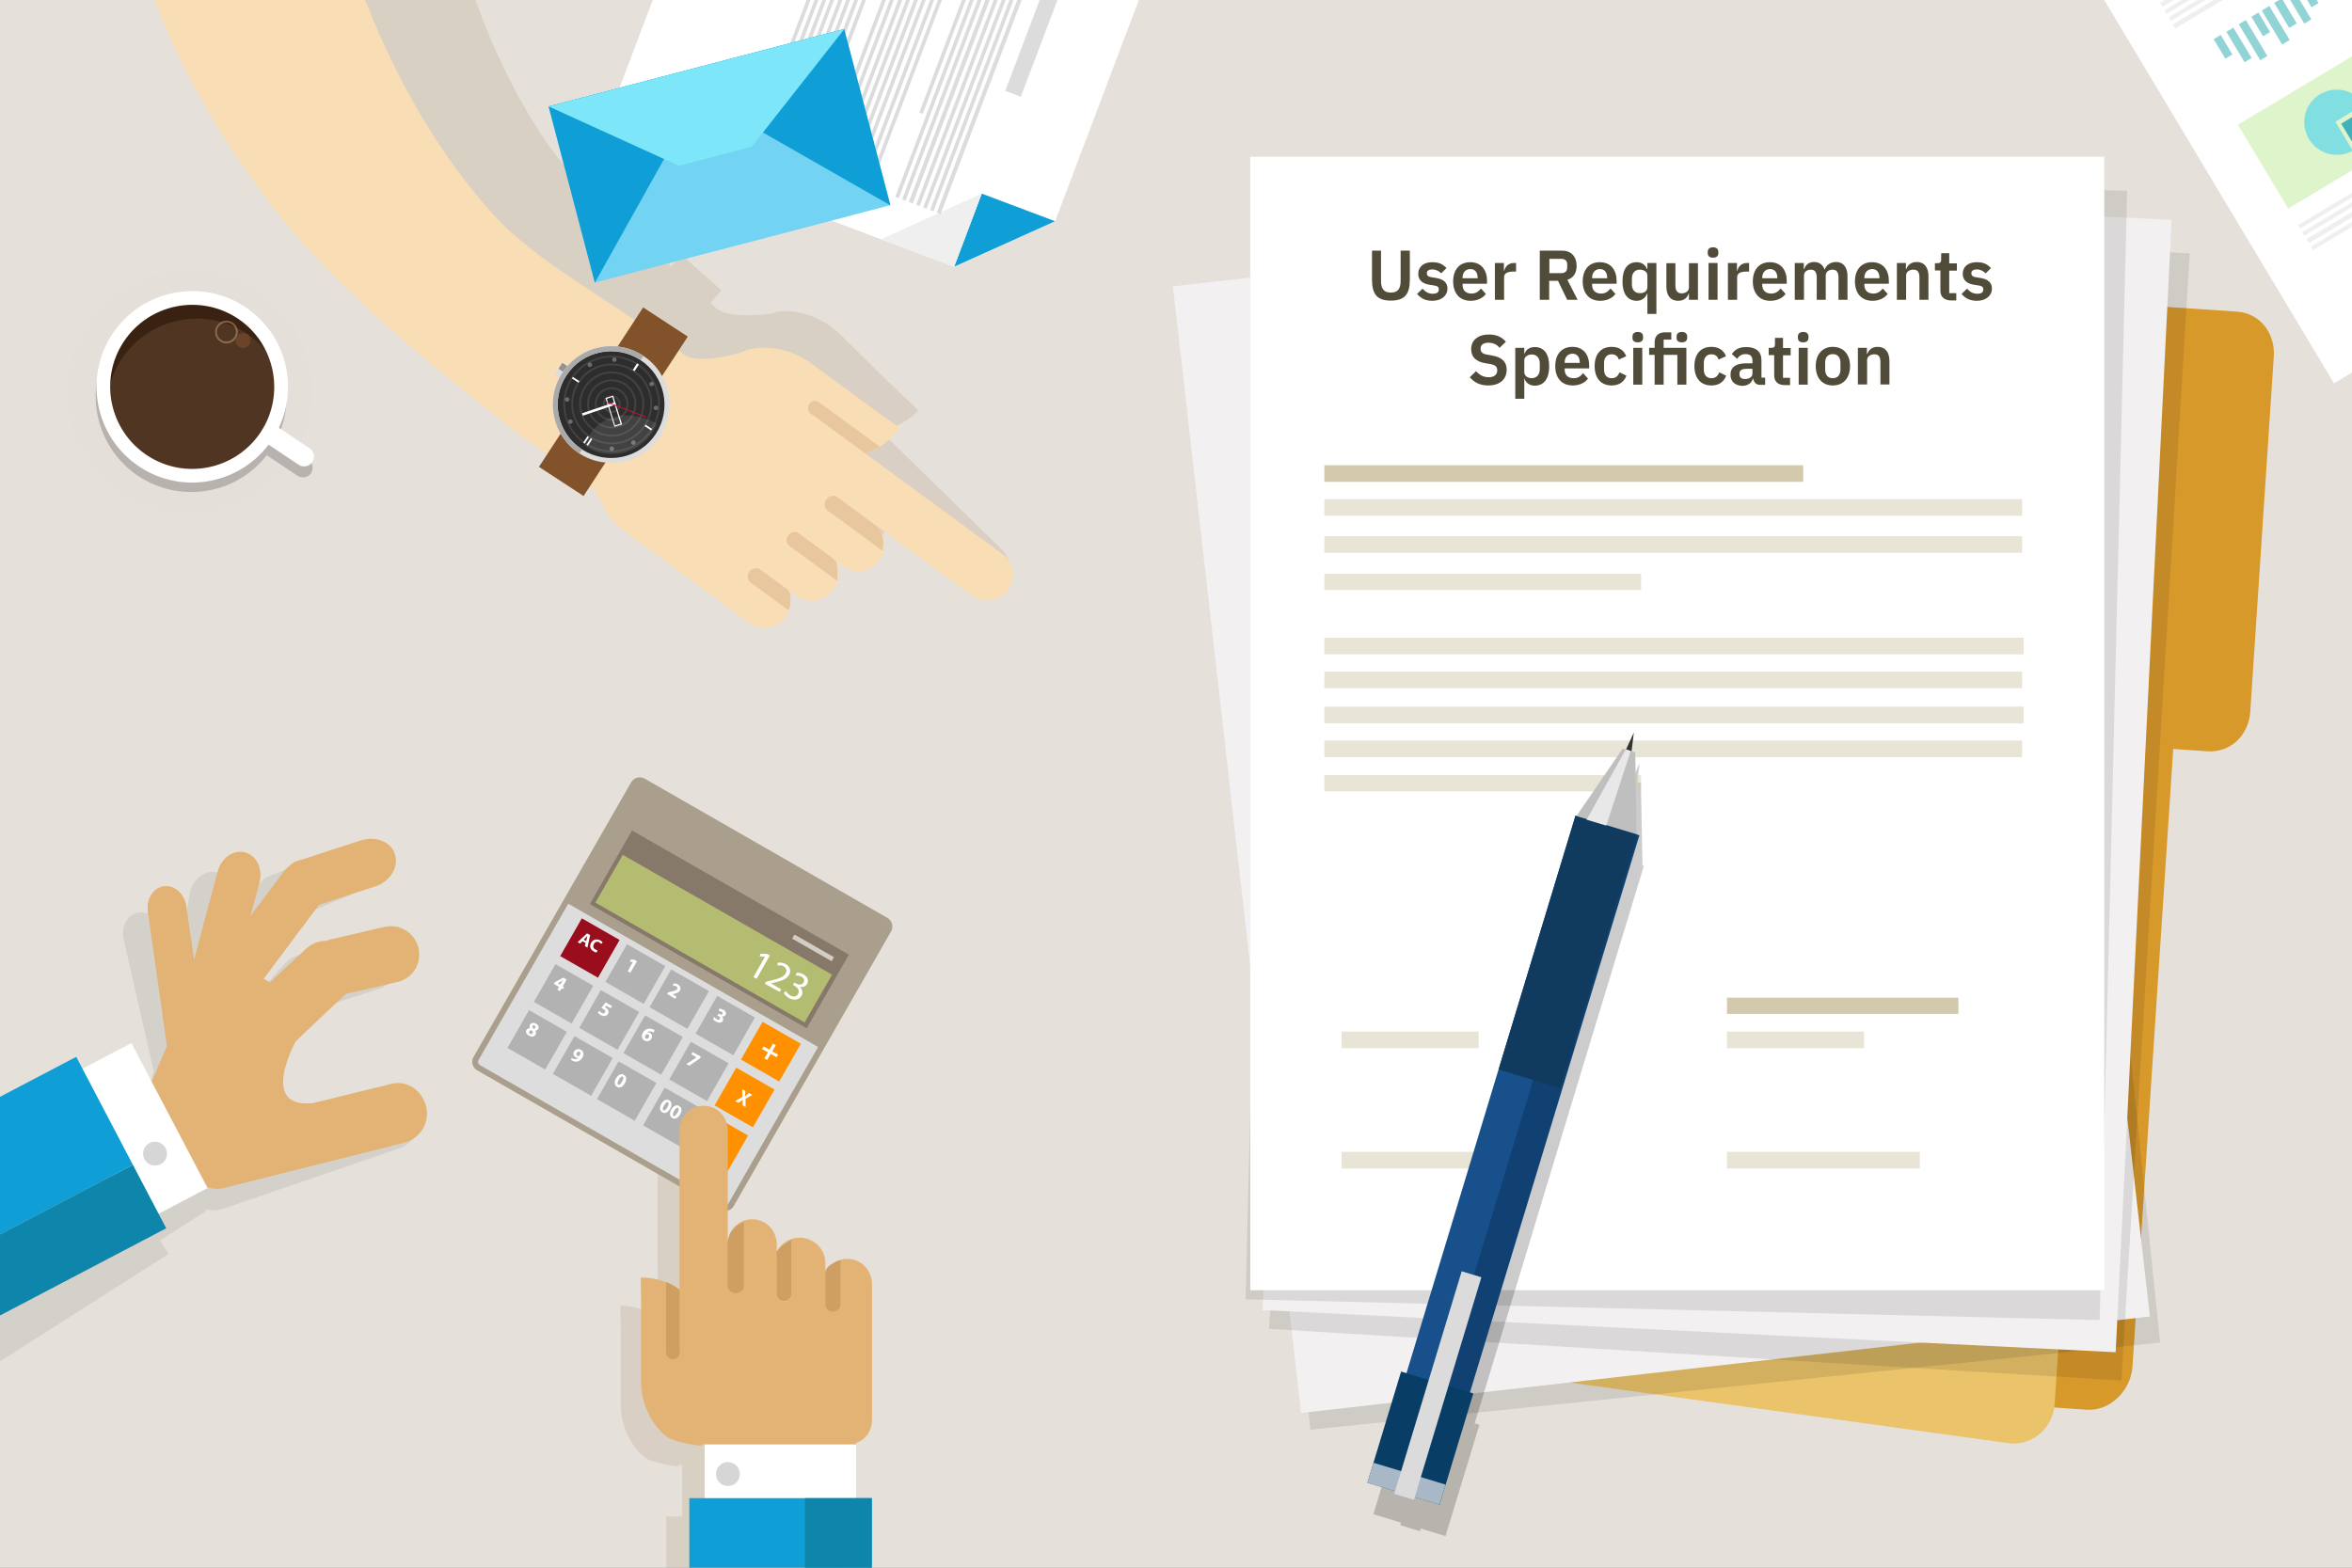 <?xml version="1.0" encoding="utf-8"?>
<!-- Generator: Adobe Illustrator 24.2.0, SVG Export Plug-In . SVG Version: 6.00 Build 0)  -->
<svg version="1.1" id="Objects" xmlns="http://www.w3.org/2000/svg" xmlns:xlink="http://www.w3.org/1999/xlink" x="0px" y="0px"
	 viewBox="0 0 1200 800" enable-background="new 0 0 1200 800" xml:space="preserve">
<rect x="0" y="0" width="1200" height="800" fill="#808080" stroke="none"/>
<g>
	<defs>
		<rect id="SVGID_1_" width="1200" height="800"/>
	</defs>
	<clipPath id="SVGID_2_">
		<use xlink:href="#SVGID_1_"  overflow="visible"/>
	</clipPath>
	<g clip-path="url(#SVGID_2_)">
		<defs>
			<rect id="SVGID_3_" x="-64.3" width="1866.7" height="800"/>
		</defs>
		<clipPath id="SVGID_4_">
			<use xlink:href="#SVGID_3_"  overflow="visible"/>
		</clipPath>
		<rect x="-88" y="-17.9" clip-path="url(#SVGID_4_)" fill="#E5E1DA" width="1922.7" height="836.5"/>
		<g clip-path="url(#SVGID_4_)">
			<polygon fill="#FFFFFF" points="1229.2,172.6 1370,88.2 1259.4,-96.5 1236.3,-134.9 1197.9,-111.9 1057.1,-27.5 1167.8,157.2 
				1190.8,195.6 			"/>
			
				<rect x="1270.3" y="71.1" transform="matrix(0.858 -0.514 0.514 0.858 147.161 678.372)" fill="#3EB1BA" width="58.6" height="4.2"/>
			<g>
				
					<rect x="1168" y="84.6" transform="matrix(0.858 -0.514 0.514 0.858 133.441 653.593)" fill="#EFEFEF" width="159.9" height="2.1"/>
				
					<rect x="1165.7" y="80.8" transform="matrix(0.858 -0.514 0.514 0.858 135.026 651.93)" fill="#EFEFEF" width="159.9" height="2.4"/>
				
					<rect x="1163.5" y="77.2" transform="matrix(0.858 -0.514 0.514 0.858 136.611 650.264)" fill="#EFEFEF" width="159.9" height="2.1"/>
				
					<rect x="1161.4" y="73.6" transform="matrix(0.858 -0.514 0.514 0.858 138.141 648.655)" fill="#EFEFEF" width="159.9" height="2.1"/>
				
					<rect x="1205.8" y="56.9" transform="matrix(0.858 -0.514 0.514 0.858 149.426 656.231)" fill="#EFEFEF" width="109.7" height="2.4"/>
			</g>
			<g>
				
					<rect x="1097.6" y="-28.8" transform="matrix(0.858 -0.514 0.514 0.858 181.671 601.346)" fill="#EFEFEF" width="159.9" height="2.4"/>
				
					<rect x="1095.4" y="-32.4" transform="matrix(0.858 -0.514 0.514 0.858 183.256 599.681)" fill="#EFEFEF" width="159.9" height="2.1"/>
				
					<rect x="1093.3" y="-36" transform="matrix(0.858 -0.514 0.514 0.858 184.787 598.075)" fill="#EFEFEF" width="159.9" height="2.1"/>
				
					<rect x="1091.1" y="-39.8" transform="matrix(0.858 -0.514 0.514 0.858 186.372 596.411)" fill="#EFEFEF" width="159.9" height="2.4"/>
				
					<rect x="1088.9" y="-43.3" transform="matrix(0.858 -0.514 0.514 0.858 187.958 594.746)" fill="#EFEFEF" width="159.9" height="2.1"/>
				
					<rect x="1086.7" y="-46.9" transform="matrix(0.858 -0.514 0.514 0.858 189.488 593.139)" fill="#EFEFEF" width="159.9" height="2.1"/>
				
					<rect x="1084.5" y="-50.8" transform="matrix(0.858 -0.514 0.514 0.858 191.073 591.474)" fill="#EFEFEF" width="159.9" height="2.4"/>
				
					<rect x="1128.7" y="-67.1" transform="matrix(0.858 -0.514 0.514 0.858 202.3 598.993)" fill="#EFEFEF" width="110" height="2.1"/>
			</g>
			
				<rect x="1173.8" y="-44.6" transform="matrix(0.858 -0.514 0.514 0.858 194.749 618.072)" fill="#89E542" width="81.1" height="3.3"/>
			
				<rect x="1212.3" y="80.7" transform="matrix(0.858 -0.514 0.514 0.858 138.424 664.907)" fill="#89E542" width="117.1" height="3.3"/>
			
				<rect x="1175.8" y="-8.1" transform="matrix(0.858 -0.514 0.514 0.858 168.707 605.094)" fill="#92D4D6" width="4.2" height="11.6"/>
			
				<rect x="1151.1" y="6.7" transform="matrix(0.858 -0.514 0.514 0.858 157.562 594.471)" fill="#92D4D6" width="4.2" height="11.6"/>
			
				<rect x="1131.9" y="18.1" transform="matrix(0.858 -0.514 0.514 0.858 148.951 586.269)" fill="#92D4D6" width="4.2" height="11.6"/>
			
				<rect x="1163.6" y="-0.7" transform="matrix(0.858 -0.514 0.514 0.858 162.29 600.172)" fill="#92D4D6" width="4.5" height="14.9"/>
			
				<rect x="1140" y="13.9" transform="matrix(0.858 -0.514 0.514 0.858 150.618 590.264)" fill="#92D4D6" width="4.2" height="18.1"/>
			
				<rect x="1147.2" y="9.8" transform="matrix(0.858 -0.514 0.514 0.858 152.891 593.637)" fill="#92D4D6" width="4.2" height="21.4"/>
			
				<rect x="1158.6" y="2.8" transform="matrix(0.858 -0.514 0.514 0.858 158.448 598.492)" fill="#92D4D6" width="4.5" height="20.2"/>
			
				<rect x="1170.8" y="-4.7" transform="matrix(0.858 -0.514 0.514 0.858 164.835 603.364)" fill="#92D4D6" width="4.2" height="16.9"/>
			
				<rect x="1239.8" y="-46.5" transform="matrix(0.858 -0.514 0.514 0.858 197.506 632.515)" fill="#3EB1BA" width="4.2" height="11.6"/>
			
				<rect x="1215.1" y="-31.7" transform="matrix(0.858 -0.514 0.514 0.858 186.391 621.942)" fill="#3EB1BA" width="4.2" height="11.6"/>
			
				<rect x="1195.9" y="-20.2" transform="matrix(0.858 -0.514 0.514 0.858 177.763 613.712)" fill="#3EB1BA" width="4.2" height="11.6"/>
			
				<rect x="1227.9" y="-39.1" transform="matrix(0.858 -0.514 0.514 0.858 191.163 627.677)" fill="#3EB1BA" width="4.2" height="14.9"/>
			
				<rect x="1204" y="-24.5" transform="matrix(0.858 -0.514 0.514 0.858 179.429 617.705)" fill="#3EB1BA" width="4.2" height="18.1"/>
			
				<rect x="1211.2" y="-28.5" transform="matrix(0.858 -0.514 0.514 0.858 181.696 621.068)" fill="#3EB1BA" width="4.2" height="21.4"/>
			
				<rect x="1222.6" y="-35.6" transform="matrix(0.858 -0.514 0.514 0.858 187.26 625.934)" fill="#3EB1BA" width="4.5" height="20.2"/>
			
				<rect x="1234.8" y="-43" transform="matrix(0.858 -0.514 0.514 0.858 193.666 630.836)" fill="#3EB1BA" width="4.2" height="16.9"/>
			
				<rect x="1143" y="19" transform="matrix(0.858 -0.514 0.514 0.858 151.317 634.827)" fill="#DEF4CB" width="159.9" height="49.9"/>
			<path fill="#AEDB7B" d="M1243.8,11.6c8-4.8,18.4-2.2,23.2,5.8c4.8,8,2.2,18.4-5.8,23.2c-8,4.8-18.4,2.2-23.2-5.8
				C1233.2,26.8,1235.8,16.4,1243.8,11.6z M1258.4,36c5.5-3.3,7.2-10.4,4-15.8c-3.3-5.5-10.4-7.2-15.8-4c-5.5,3.3-7.2,10.4-4,15.8
				C1245.8,37.5,1252.9,39.3,1258.4,36z"/>
			<g>
				<path fill="#5FA31D" d="M1260.9,40.7l-2.7-4.6c-4.9,2.8-11,1.6-14.5-2.6l-4.6,2.8C1244.1,43.1,1253.4,45,1260.9,40.7z"/>
				<path fill="#3EB1BA" d="M1260.1,17.5l4.7-2.8c-3.7-4-8.8-5.8-13.9-5.3l0.3,5.4C1254.4,14.4,1257.6,15.2,1260.1,17.5z"/>
			</g>
			<g>
				<path fill="#81DFE2" d="M1200.4,76.9l-8.9-14.8l14.6-8.8c-4.9-7.5-14.7-9.8-22.4-5.2c-7.9,4.7-10.4,14.9-5.7,22.8
					C1182.7,78.7,1192.6,81.3,1200.4,76.9z"/>
				<path fill="#3EB1BA" d="M1203.3,77.7c0.3-0.1,0.3-0.2,0.4-0.2c7.9-4.7,10.5-14.9,5.8-22.7c-0.1-0.2-0.3-0.5-0.3-0.5l-14.7,8.8
					L1203.3,77.7z"/>
			</g>
		</g>
		<defs>
			<filter id="Adobe_OpacityMaskFilter" filterUnits="userSpaceOnUse" x="113.2" y="-154.4" width="401.9" height="457.3">
				<feFlood  style="flood-color:white;flood-opacity:1" result="back"/>
				<feBlend  in="SourceGraphic" in2="back" mode="normal"/>
			</filter>
		</defs>
		<mask maskUnits="userSpaceOnUse" x="113.2" y="-154.4" width="401.9" height="457.3" id="SVGID_5_">
			<g filter="url(#Adobe_OpacityMaskFilter)">
				<defs>
					<filter id="Adobe_OpacityMaskFilter_1_" filterUnits="userSpaceOnUse" x="113.2" y="-154.4" width="401.9" height="457.3">
						<feFlood  style="flood-color:white;flood-opacity:1" result="back"/>
						<feBlend  in="SourceGraphic" in2="back" mode="normal"/>
					</filter>
				</defs>
				<mask maskUnits="userSpaceOnUse" x="113.2" y="-154.4" width="401.9" height="457.3" id="SVGID_5_">
					<g filter="url(#Adobe_OpacityMaskFilter_1_)">
					</g>
				</mask>
				<linearGradient id="SVGID_6_" gradientUnits="userSpaceOnUse" x1="523.795" y1="233.169" x2="155.869" y2="-19.581">
					<stop  offset="0" style="stop-color:#FFFFFF"/>
					<stop  offset="1" style="stop-color:#000000"/>
				</linearGradient>
				<path clip-path="url(#SVGID_4_)" mask="url(#SVGID_5_)" fill="url(#SVGID_6_)" d="M172.1,60.1c29.2,49,86.4,108.1,116.2,137.5
					l-4.7,5.4l20.4,17.9l3.9-4.4c7.3,7.8,2.4,14.9,15.6,26.5c0,0,0,0,0,0c0.5,0.7,1.1,1.4,1.8,2.1l9.2,9l26.7,26.1l16.9,16.6
					c5.4,5.3,13.8,5.3,19.1,0c2.3-2.3,3.6-5.3,3.8-8.3c0.5-2.2,0.4-4.3-0.9-5.5l3.9,3.8c5.4,5.3,14.2,5,19.5-0.4
					c3.7-3.8,5-9.6,3.3-14.2l2.8,2.8c5.4,5.3,13.8,5.4,19.1,0c4.7-4.8,5-11.9,1.2-17.1c-0.1-0.1-0.1-0.2-0.2-0.3
					c0,0-0.1-0.1-0.1-0.1c-0.3-0.3-0.5-0.7-0.8-1c0,0-0.1-0.1-0.1-0.1c-0.1-0.2-0.3-0.3-0.4-0.5l44.1,43.2c5.4,5.3,13.7,5.5,19,0.1
					c5.3-5.4,4.9-13.7-0.5-19l-61.7-60.3c2.4-0.3,4.8-0.9,7.2-2c0.4-0.2,0.8-0.3,0.9-0.2c-0.1-0.1-0.2-0.2-0.2-0.2
					c8-3.7,11.4-8.1,11.4-8.1c-9.7-9.2-9.7-9.2-15.4-14.7c0,0-13-12.7-24.8-24.4c-11.9-11.6-28.3-13.1-34.2-10.4
					c0,0-20.5,3.4-28.5-2.4l-1.8-1.7l0,0l0,0l-1.3-1.3l5.6-6.4L347.6,130l-5.1,5.8c-26-23.4-49.6-42.3-63.9-63.5
					c-62.8-92.9-61.7-213.8-61.7-213.8l-103.1-12.8C113.9-154.4,102.8-55.9,172.1,60.1z"/>
			</g>
		</mask>
		<linearGradient id="SVGID_7_" gradientUnits="userSpaceOnUse" x1="523.795" y1="233.169" x2="155.869" y2="-19.581">
			<stop  offset="0" style="stop-color:#6A3500"/>
			<stop  offset="1" style="stop-color:#6A3E00"/>
		</linearGradient>
		<path opacity="0.1" clip-path="url(#SVGID_4_)" fill="url(#SVGID_7_)" d="M172.1,60.1c29.2,49,86.4,108.1,116.2,137.5l-4.7,5.4
			l20.4,17.9l3.9-4.4c7.3,7.8,2.4,14.9,15.6,26.5c0,0,0,0,0,0c0.5,0.7,1.1,1.4,1.8,2.1l9.2,9l26.7,26.1l16.9,16.6
			c5.4,5.3,13.8,5.3,19.1,0c2.3-2.3,3.6-5.3,3.8-8.3c0.5-2.2,0.4-4.3-0.9-5.5l3.9,3.8c5.4,5.3,14.2,5,19.5-0.4
			c3.7-3.8,5-9.6,3.3-14.2l2.8,2.8c5.4,5.3,13.8,5.4,19.1,0c4.7-4.8,5-11.9,1.2-17.1c-0.1-0.1-0.1-0.2-0.2-0.3c0,0-0.1-0.1-0.1-0.1
			c-0.3-0.3-0.5-0.7-0.8-1c0,0-0.1-0.1-0.1-0.1c-0.1-0.2-0.3-0.3-0.4-0.5l44.1,43.2c5.4,5.3,13.7,5.5,19,0.1
			c5.3-5.4,4.9-13.7-0.5-19l-61.7-60.3c2.4-0.3,4.8-0.9,7.2-2c0.4-0.2,0.8-0.3,0.9-0.2c-0.1-0.1-0.2-0.2-0.2-0.2
			c8-3.7,11.4-8.1,11.4-8.1c-9.7-9.2-9.7-9.2-15.4-14.7c0,0-13-12.7-24.8-24.4c-11.9-11.6-28.3-13.1-34.2-10.4
			c0,0-20.5,3.4-28.5-2.4l-1.8-1.7l0,0l0,0l-1.3-1.3l5.6-6.4L347.6,130l-5.1,5.8c-26-23.4-49.6-42.3-63.9-63.5
			c-62.8-92.9-61.7-213.8-61.7-213.8l-103.1-12.8C113.9-154.4,102.8-55.9,172.1,60.1z"/>
		<g clip-path="url(#SVGID_4_)">
			<polygon fill="#8CDEE0" points="1548.6,297.9 1374.2,232.2 1455.9,15.1 1593,66.8 1603.4,89.7 1616.3,118.2 			"/>
			<g>
				<polygon fill="#3EB1BA" points="1578.8,104.2 1616.3,118.3 1592.9,66.7 				"/>
			</g>
			<g>
				<polygon fill="#75CCCC" points="1616.3,118.3 1578.9,104.2 1602.2,155.6 				"/>
			</g>
			
				<rect x="1490" y="39.6" transform="matrix(0.352 -0.936 0.936 0.352 896.605 1447.324)" fill="#3EB1BA" width="8.5" height="72.3"/>
			<g>
				
					<rect x="1507.3" y="67.1" transform="matrix(0.352 -0.936 0.936 0.352 847.002 1501.014)" fill="#EFEFEF" width="1.9" height="142.7"/>
				
					<rect x="1505.8" y="70.7" transform="matrix(0.352 -0.936 0.936 0.352 842.734 1502.081)" fill="#EFEFEF" width="2.1" height="142.7"/>
				
					<rect x="1504.6" y="74.3" transform="matrix(0.352 -0.936 0.936 0.352 838.463 1503.147)" fill="#EFEFEF" width="1.9" height="142.7"/>
				
					<rect x="1503.3" y="77.8" transform="matrix(0.352 -0.936 0.936 0.352 834.344 1504.178)" fill="#EFEFEF" width="1.9" height="142.7"/>
				
					<rect x="1501.9" y="81.3" transform="matrix(0.352 -0.936 0.936 0.352 830.22 1505.208)" fill="#EFEFEF" width="1.9" height="142.7"/>
				
					<rect x="1500.5" y="84.9" transform="matrix(0.352 -0.936 0.936 0.352 825.951 1506.275)" fill="#EFEFEF" width="2.1" height="142.7"/>
				
					<rect x="1499.2" y="88.5" transform="matrix(0.352 -0.936 0.936 0.352 821.685 1507.343)" fill="#EFEFEF" width="1.9" height="142.7"/>
				
					<rect x="1476.9" y="106.5" transform="matrix(0.352 -0.936 0.936 0.352 811.378 1483.643)" fill="#EFEFEF" width="1.9" height="97.9"/>
			</g>
			<g>
				
					<rect x="1491.5" y="109" transform="matrix(0.352 -0.936 0.936 0.352 797.543 1513.377)" fill="#EFEFEF" width="1.9" height="142.7"/>
				
					<rect x="1490.2" y="112.5" transform="matrix(0.352 -0.936 0.936 0.352 793.421 1514.407)" fill="#EFEFEF" width="1.9" height="142.7"/>
				
					<rect x="1488.9" y="116" transform="matrix(0.352 -0.936 0.936 0.352 789.302 1515.438)" fill="#EFEFEF" width="1.9" height="142.7"/>
				
					<rect x="1487.5" y="119.7" transform="matrix(0.352 -0.936 0.936 0.352 784.886 1516.542)" fill="#EFEFEF" width="1.9" height="142.7"/>
				
					<rect x="1486.2" y="123.2" transform="matrix(0.352 -0.936 0.936 0.352 780.762 1517.571)" fill="#EFEFEF" width="1.9" height="142.7"/>
				
					<rect x="1484.8" y="126.7" transform="matrix(0.352 -0.936 0.936 0.352 776.641 1518.602)" fill="#EFEFEF" width="1.9" height="142.7"/>
				
					<rect x="1483.5" y="130.2" transform="matrix(0.352 -0.936 0.936 0.352 772.518 1519.631)" fill="#EFEFEF" width="1.9" height="142.7"/>
				
					<rect x="1461.2" y="148.5" transform="matrix(0.352 -0.936 0.936 0.352 761.924 1496.008)" fill="#EFEFEF" width="1.9" height="97.9"/>
			</g>
			
				<rect x="1503.4" y="42.1" transform="matrix(0.352 -0.936 0.936 0.352 876.439 1493.654)" fill="#75CCCC" width="28.5" height="142.7"/>
			
				<rect x="1491.7" y="72.7" transform="matrix(0.352 -0.936 0.936 0.352 849.211 1479.192)" fill="#3EB1BA" width="3.7" height="106.4"/>
			
				<rect x="1454.8" y="129.8" transform="matrix(0.352 -0.936 0.936 0.352 792.721 1467.193)" fill="#3EB1BA" width="3.7" height="61.9"/>
		</g>
		<defs>
			<filter id="Adobe_OpacityMaskFilter_2_" filterUnits="userSpaceOnUse" x="316.5" y="582.9" width="112.5" height="308.6">
				<feFlood  style="flood-color:white;flood-opacity:1" result="back"/>
				<feBlend  in="SourceGraphic" in2="back" mode="normal"/>
			</filter>
		</defs>
		<mask maskUnits="userSpaceOnUse" x="316.5" y="582.9" width="112.5" height="308.6" id="SVGID_8_">
			<g filter="url(#Adobe_OpacityMaskFilter_2_)">
				<defs>
					<filter id="Adobe_OpacityMaskFilter_3_" filterUnits="userSpaceOnUse" x="316.5" y="582.9" width="112.5" height="308.6">
						<feFlood  style="flood-color:white;flood-opacity:1" result="back"/>
						<feBlend  in="SourceGraphic" in2="back" mode="normal"/>
					</filter>
				</defs>
				<mask maskUnits="userSpaceOnUse" x="316.5" y="582.9" width="112.5" height="308.6" id="SVGID_8_">
					<g filter="url(#Adobe_OpacityMaskFilter_3_)">
					</g>
				</mask>
				<linearGradient id="SVGID_9_" gradientUnits="userSpaceOnUse" x1="316.526" y1="737.181" x2="429.067" y2="737.181">
					<stop  offset="0" style="stop-color:#FFFFFF"/>
					<stop  offset="1" style="stop-color:#000000"/>
				</linearGradient>
				<path clip-path="url(#SVGID_4_)" mask="url(#SVGID_8_)" fill="url(#SVGID_9_)" d="M417.1,657.4c-2.9,0-5.7,1-7.7,2.8
					c-1.7,1.1-3,2.5-3,4v-4.9c0-6.7-5.8-12.2-12.5-12.2c-4.8,0-9.4,2.8-11.2,6.8v-3.6c0-6.7-5.1-12.2-11.8-12.2
					c-6,0-10.7,4.3-11.7,9.9c0,0.1,0,0.2,0,0.3c0,0,0,0.1,0,0.1c-0.1,0.4-0.1,0.7-0.1,1.1c0,0,0.1,0.1,0.1,0.1
					c0,0.2,0.1,0.4,0.1,0.6v-55.3c0-6.7-5.1-12.2-11.9-12.2c-6.7,0-11.9,5.5-11.9,12.2v77.2c-1.9-1.4-3.7-2.5-5.9-3.4
					c-0.4-0.2-0.8-0.3-0.8-0.4c0,0.1,0,0.2,0,0.3c-7.5-2.8-12.3-2.2-12.3-2.2c0.2,12,0.2,12,0.2,19.1c0,0,0,16.3,0,31.2
					c0,14.9,9.4,26.3,14.8,28.4c5.4,2.1,13.4,3.1,13.4,3.1c0.9,0,1.5-0.3,1.9-0.7c0.3,0,0.5,0,0.8,0h0.4v26.4h-8v117.3h56.7h32.4
					V774.1h-7.5v-26.4v-0.8c4.8-1.7,7.5-5.7,7.5-11.1v-11.6v-33.4v-21.2C429.1,662.9,423.9,657.4,417.1,657.4z"/>
			</g>
		</mask>
		<linearGradient id="SVGID_10_" gradientUnits="userSpaceOnUse" x1="316.526" y1="737.181" x2="429.067" y2="737.181">
			<stop  offset="0" style="stop-color:#6A3500"/>
			<stop  offset="1" style="stop-color:#6A3E00"/>
		</linearGradient>
		<path opacity="0.1" clip-path="url(#SVGID_4_)" fill="url(#SVGID_10_)" d="M417.1,657.4c-2.9,0-5.7,1-7.7,2.8c-1.7,1.1-3,2.5-3,4
			v-4.9c0-6.7-5.8-12.2-12.5-12.2c-4.8,0-9.4,2.8-11.2,6.8v-3.6c0-6.7-5.1-12.2-11.8-12.2c-6,0-10.7,4.3-11.7,9.9c0,0.1,0,0.2,0,0.3
			c0,0,0,0.1,0,0.1c-0.1,0.4-0.1,0.7-0.1,1.1c0,0,0.1,0.1,0.1,0.1c0,0.2,0.1,0.4,0.1,0.6v-55.3c0-6.7-5.1-12.2-11.9-12.2
			c-6.7,0-11.9,5.5-11.9,12.2v77.2c-1.9-1.4-3.7-2.5-5.9-3.4c-0.4-0.2-0.8-0.3-0.8-0.4c0,0.1,0,0.2,0,0.3
			c-7.5-2.8-12.3-2.2-12.3-2.2c0.2,12,0.2,12,0.2,19.1c0,0,0,16.3,0,31.2c0,14.9,9.4,26.3,14.8,28.4c5.4,2.1,13.4,3.1,13.4,3.1
			c0.9,0,1.5-0.3,1.9-0.7c0.3,0,0.5,0,0.8,0h0.4v26.4h-8v117.3h56.7h32.4V774.1h-7.5v-26.4v-0.8c4.8-1.7,7.5-5.7,7.5-11.1v-11.6
			v-33.4v-21.2C429.1,662.9,423.9,657.4,417.1,657.4z"/>
		<path opacity="0.1" clip-path="url(#SVGID_4_)" fill="#3A3A3A" d="M213.2,566.7c-2.7-8-10.7-12.7-18.7-9.9l-38.8,13.1c0,0,0,0,0,0
			c-27.9,5.5-11.4-30.9-11.4-30.9l23.3-26.1l25.8-8.3c7.6-2.5,11.7-10.6,9.2-18.1c-2.5-7.6-10.7-11.7-18.3-9.3l-28.1,9.1l-0.1,0.4
			c-4,0.2-7.9,1.8-10.7,5l-16.8,18.6l-3.4-1.5l25-40.1l27.7-11.7c7.5-3.2,11.4-10.9,8.8-17.2c-2.7-6.3-11-8.9-18.5-5.7l-28.5,12.1
			c-1.1,0.3-2.2,0.8-3.3,1.4l-1.4,0.6l0,0.3c-1.7,1.2-3.2,2.8-4.4,4.7l-15.3,24.4l3.2-17.8c1.3-7.1-2.5-13.7-8.5-14.7
			c-5.9-1.1-11.8,3.8-13.1,10.8l-8.4,46.3l-6.2-27.2c-1.4-6.3-6.9-10.4-12.2-9.2c-5.3,1.2-8.4,7.3-7,13.6l15.4,67.5
			c-0.1,0-0.2,0,0,0l-6.3,19.4l-12.1-19l-23.5,15l-3.8-5.9l-266.9,170.2l5.9,70.1l3.5,41.2L86,639.9l-4.4-6.9l23.5-15l-0.7-1.1
			c3,1,6.4,1,9.6-0.1l89.7-30.8C211.7,583.4,216,574.7,213.2,566.7z"/>
		<path clip-path="url(#SVGID_4_)" fill="#F9DDB4" d="M759,114.5"/>
		<g clip-path="url(#SVGID_4_)">
			<path fill="#DDDDDD" stroke="#AA9E8C" stroke-width="3" stroke-miterlimit="10" d="M373,614.8c-1,1.7-3.2,2.2-4.9,1.2
				l-123.9-71.1c-1.7-1-2.3-3.1-1.3-4.8L323.3,400c1-1.7,3.1-2.3,4.8-1.4l123.9,71.1c1.7,1,2.3,3.2,1.3,4.9L373,614.8z"/>
			<path fill="#AA9E8C" d="M419.2,535.3l35-61c1-1.7,0.4-3.8-1.3-4.8l-123.9-71.1c-1.7-1-3.9-0.4-4.9,1.3l-35,61L419.2,535.3z"/>
			
				<rect x="289.7" y="473.1" transform="matrix(0.497 -0.868 0.868 0.497 -268.813 504.23)" fill="#990D1D" width="22.2" height="22.2"/>
			
				<rect x="313" y="486.2" transform="matrix(0.497 -0.868 0.868 0.497 -268.696 531.143)" fill="#B2B2B2" width="22.2" height="22.5"/>
			
				<rect x="335.4" y="499.2" transform="matrix(0.497 -0.868 0.868 0.497 -268.584 557.016)" fill="#B2B2B2" width="22.2" height="22.2"/>
			
				<rect x="358.8" y="512.7" transform="matrix(0.497 -0.868 0.868 0.497 -268.466 584.101)" fill="#B2B2B2" width="22.2" height="22.2"/>
			
				<rect x="382.1" y="525.9" transform="matrix(0.497 -0.868 0.868 0.497 -268.35 611.001)" fill="#FF9100" width="22.2" height="22.5"/>
			
				<rect x="276.3" y="496.5" transform="matrix(0.497 -0.868 0.868 0.497 -295.898 504.348)" fill="#B2B2B2" width="22.2" height="22.2"/>
			
				<rect x="299.6" y="509.7" transform="matrix(0.497 -0.868 0.868 0.497 -295.781 531.251)" fill="#B2B2B2" width="22.2" height="22.5"/>
			
				<rect x="322" y="522.7" transform="matrix(0.497 -0.868 0.868 0.497 -295.669 557.135)" fill="#B2B2B2" width="22.2" height="22.2"/>
			
				<rect x="345.4" y="536.1" transform="matrix(0.497 -0.868 0.868 0.497 -295.551 584.212)" fill="#B2B2B2" width="22.2" height="22.2"/>
			
				<rect x="368.7" y="549.3" transform="matrix(0.497 -0.868 0.868 0.497 -295.433 611.133)" fill="#FF9100" width="22.2" height="22.5"/>
			
				<rect x="262.8" y="519.9" transform="matrix(0.497 -0.868 0.868 0.497 -322.983 504.477)" fill="#B2B2B2" width="22.2" height="22.2"/>
			
				<rect x="286.1" y="533.1" transform="matrix(0.497 -0.868 0.868 0.497 -322.866 531.389)" fill="#B2B2B2" width="22.2" height="22.5"/>
			
				<rect x="308.5" y="546.1" transform="matrix(0.497 -0.868 0.868 0.497 -322.754 557.252)" fill="#B2B2B2" width="22.2" height="22.2"/>
			
				<rect x="332" y="559.6" transform="matrix(0.497 -0.868 0.868 0.497 -322.636 584.337)" fill="#B2B2B2" width="22.2" height="22.2"/>
			
				<rect x="355.2" y="572.7" transform="matrix(0.497 -0.868 0.868 0.497 -322.519 611.232)" fill="#FF9100" width="22.2" height="22.5"/>
			
				<rect x="345.3" y="411" transform="matrix(0.497 -0.868 0.868 0.497 -227.436 556.833)" fill="#877969" width="43.3" height="127.5"/>
			
				<rect x="350" y="418" transform="matrix(0.497 -0.868 0.868 0.497 -232.993 556.681)" fill="#B3BC71" width="28.1" height="123"/>
			<g>
				<path fill="#FFFFFF" d="M322.9,490.9L322.9,490.9l-1.5-0.1l0.4-1.2l2,0.2l1.2,0.7l-3.4,5.9l-1.3-0.8L322.9,490.9z"/>
			</g>
			<g>
				<path fill="#FFFFFF" d="M340.4,507.2l0.5-0.8l1.2-0.3c2-0.4,3-0.7,3.4-1.4c0.3-0.5,0.2-1-0.5-1.4c-0.5-0.3-1.1-0.3-1.6-0.2
					l0.2-1.2c0.6-0.1,1.5,0,2.3,0.5c1.3,0.8,1.6,2,1,3.1c-0.6,1-1.7,1.4-3.1,1.7l-0.8,0.1l0,0l2.2,1.3l-0.7,1.1L340.4,507.2z"/>
			</g>
			<g>
				<path fill="#FFFFFF" d="M364.6,519c0.2,0.3,0.6,0.8,1.2,1.2c0.7,0.4,1.3,0.3,1.5-0.2c0.3-0.6-0.1-1.2-0.7-1.5l-0.6-0.3l0.6-1
					l0.5,0.3c0.5,0.3,1.2,0.4,1.5-0.1c0.2-0.4,0.1-0.8-0.5-1.1c-0.5-0.3-1.1-0.4-1.4-0.4l0.3-1.2c0.5,0,1.3,0.2,2.1,0.6
					c1.3,0.7,1.6,1.8,1.1,2.6c-0.4,0.6-1,0.9-1.9,0.8l0,0c0.6,0.5,0.9,1.4,0.5,2.2c-0.6,1.1-2,1.3-3.5,0.4c-0.8-0.4-1.3-1-1.5-1.4
					L364.6,519z"/>
			</g>
			<g>
				<path fill="#FFFFFF" d="M311.6,514.5l-2.3-1.3l-0.7,0.8c0.1,0.1,0.2,0.1,0.4,0.2c0.6,0.3,1.1,0.8,1.3,1.3
					c0.3,0.6,0.3,1.2-0.1,1.9c-0.6,1.1-2.1,1.5-3.7,0.6c-0.7-0.4-1.2-0.9-1.5-1.3l0.8-0.9c0.2,0.3,0.6,0.8,1.2,1.1
					c0.6,0.3,1.3,0.4,1.7-0.2c0.4-0.6,0.1-1.3-1.1-1.9c-0.3-0.2-0.6-0.3-0.8-0.4l2.2-2.9l3.3,1.9L311.6,514.5z"/>
			</g>
			<g>
				<path fill="#FFFFFF" d="M333.5,526.9c-0.2-0.1-0.3-0.2-0.6-0.3c-1.3-0.6-2.2-0.3-2.8,0.3l0,0c0.5-0.1,1-0.1,1.5,0.2
					c1,0.6,1.4,1.8,0.7,3c-0.7,1.2-2.1,1.6-3.4,0.9c-1.6-0.9-1.7-2.5-0.9-4c0.6-1.1,1.6-1.8,2.6-2c0.9-0.2,1.8-0.1,2.8,0.4
					c0.3,0.1,0.4,0.2,0.6,0.3L333.5,526.9z M331,529.4c0.3-0.5,0.3-1.2-0.3-1.5c-0.4-0.2-0.8-0.2-1.1,0.1c-0.1,0.1-0.2,0.2-0.3,0.3
					c-0.3,0.6-0.4,1.4,0.3,1.7C330.1,530.3,330.7,530,331,529.4z"/>
			</g>
			<g>
				<path fill="#FFFFFF" d="M357.6,539.2l-0.5,0.9l-5.4,3.7l-1.5-0.8l5.2-3.4l0,0l-2.7-1.6l0.7-1.1L357.6,539.2z"/>
			</g>
			<g>
				<path fill="#FFFFFF" d="M291.7,539.9c0.2,0.1,0.3,0.2,0.6,0.3c0.4,0.2,0.9,0.3,1.4,0.3c0.5,0,1-0.3,1.4-0.7l0,0
					c-0.4,0.1-0.9,0.1-1.4-0.3c-1-0.6-1.5-1.8-0.8-2.9c0.7-1.2,2.2-1.6,3.5-0.9c1.5,0.9,1.6,2.5,0.8,3.9c-0.7,1.2-1.6,1.9-2.6,2.1
					c-0.9,0.2-1.8,0-2.7-0.5c-0.2-0.1-0.5-0.3-0.6-0.4L291.7,539.9z M294.2,537.4c-0.3,0.5-0.3,1.1,0.3,1.4c0.4,0.2,0.7,0.2,1,0
					c0.1-0.1,0.2-0.1,0.3-0.3c0.4-0.6,0.5-1.4-0.1-1.8C295.2,536.5,294.6,536.7,294.2,537.4z"/>
			</g>
			<g>
				<path fill="#FFFFFF" d="M318.8,552.8c-1.1,1.8-2.5,2.7-4,1.8c-1.5-0.9-1.4-2.7-0.5-4.3c1-1.7,2.5-2.7,4-1.8
					C319.9,549.4,319.7,551.1,318.8,552.8z M315.7,551c-0.8,1.4-0.8,2.2-0.3,2.5c0.5,0.3,1.2-0.2,2-1.6c0.8-1.3,0.9-2.2,0.3-2.5
					C317.2,549.2,316.4,549.6,315.7,551z"/>
			</g>
			<g>
				<path fill="#FFFFFF" d="M341.9,565.8c-1.1,1.8-2.5,2.7-4,1.8c-1.5-0.9-1.4-2.7-0.5-4.3c1-1.7,2.5-2.7,4-1.8
					C343,562.4,342.8,564.2,341.9,565.8z M338.8,564.1c-0.8,1.4-0.8,2.2-0.3,2.5c0.5,0.3,1.2-0.2,2-1.6c0.8-1.3,0.9-2.2,0.3-2.5
					C340.3,562.2,339.6,562.7,338.8,564.1z"/>
				<path fill="#FFFFFF" d="M347,568.7c-1.1,1.8-2.5,2.7-4,1.8c-1.5-0.9-1.4-2.7-0.5-4.3c1-1.7,2.5-2.7,4-1.8
					C348.1,565.3,347.9,567.1,347,568.7z M343.9,567c-0.8,1.4-0.8,2.2-0.3,2.5c0.5,0.3,1.2-0.2,2-1.6c0.8-1.3,0.9-2.2,0.3-2.5
					C345.4,565.1,344.6,565.6,343.9,567z"/>
			</g>
			<g>
				<path fill="#FFFFFF" d="M284.4,505l0.8-1.4l-2.6-1.5l0.5-0.9l4.3-2.3l1.7,1l-2,3.5l0.7,0.4l-0.6,1l-0.7-0.4l-0.8,1.4L284.4,505z
					 M285.8,502.5l0.8-1.3c0.2-0.4,0.4-0.7,0.7-1.1l0,0c-0.4,0.3-0.8,0.5-1.2,0.8l-1.5,0.8l0,0L285.8,502.5z"/>
			</g>
			<g>
				<path fill="#FFFFFF" d="M268.6,525.6c0.4-0.7,1.1-1,1.9-0.9l0,0c-0.4-0.6-0.4-1.3-0.1-1.8c0.6-1,1.9-1.2,3.1-0.5
					c1.4,0.8,1.5,1.9,1.1,2.7c-0.3,0.5-0.9,0.9-1.6,0.8l0,0c0.5,0.5,0.7,1.3,0.2,2.1c-0.6,1.1-1.9,1.3-3.3,0.5
					C268.3,527.6,268.1,526.4,268.6,525.6z M271.7,527.3c0.3-0.5,0.1-1.1-0.4-1.5c-0.5-0.1-1,0-1.2,0.5c-0.3,0.4-0.2,1,0.4,1.3
					C270.9,527.8,271.4,527.7,271.7,527.3z M271.7,523.6c-0.2,0.4,0,0.9,0.4,1.3c0.4,0.1,0.8,0,1-0.4c0.2-0.4,0.2-0.9-0.3-1.1
					C272.4,523,271.9,523.2,271.7,523.6z"/>
			</g>
			<g>
				<path fill="#FFFFFF" d="M395.8,533.4l-1.8,3.1l3,1.7l-0.8,1.3l-3-1.7l-1.8,3.1l-1.4-0.8l1.8-3.1l-3-1.7l0.8-1.3l3,1.7l1.8-3.1
					L395.8,533.4z"/>
			</g>
			<g>
				<path fill="#FFFFFF" d="M378.8,564l0.1-1.4c0-0.6,0.1-1,0.1-1.4l0,0c-0.3,0.3-0.7,0.5-1.1,0.8l-1.2,0.8l-1.6-0.9l3.6-2.1l0-4
					l1.6,0.9l-0.1,1.4c0,0.5-0.1,0.9-0.1,1.3l0,0c0.4-0.3,0.6-0.5,1-0.8l1.2-0.8l1.6,0.9l-3.5,2l0,4.2L378.8,564z"/>
			</g>
			<g>
				<path fill="#FFFFFF" d="M297.2,480.3l-1.2,1.2l-1.3-0.7l4.8-4.5l1.6,0.9l-1.4,6.4l-1.3-0.8l0.4-1.6L297.2,480.3z M299.1,480.2
					l0.3-1.4c0.1-0.4,0.2-0.8,0.3-1.2l0,0c-0.3,0.3-0.6,0.6-0.9,0.9l-1,1L299.1,480.2z"/>
				<path fill="#FFFFFF" d="M304.4,486.1c-0.3,0-0.9-0.2-1.5-0.6c-1.9-1.1-2.2-2.8-1.3-4.4c1.1-1.9,3-2.1,4.7-1.2
					c0.6,0.4,1.1,0.8,1.2,1l-0.8,0.8c-0.2-0.2-0.5-0.5-0.9-0.8c-1-0.6-2.1-0.4-2.8,0.8c-0.6,1.1-0.4,2.2,0.7,2.8
					c0.4,0.2,0.8,0.4,1.1,0.4L304.4,486.1z"/>
			</g>
			<g>
				<path fill="#FFFFFF" d="M390.3,488.2L390.3,488.2l-2.7-0.1l0.4-1.4l3.4,0.1l1.4,0.8l-6.8,11.9l-1.6-0.9L390.3,488.2z"/>
				<path fill="#FFFFFF" d="M390.2,502l0.6-1l2-0.5c4.7-1.1,6.9-1.9,8-3.7c0.7-1.2,0.7-2.7-1-3.7c-1.1-0.6-2.3-0.6-3.1-0.4l0.1-1.4
					c1.2-0.2,2.7-0.1,4.1,0.7c2.6,1.5,2.6,3.8,1.7,5.5c-1.3,2.2-3.9,3.1-7.8,4l-1.5,0.3l0,0l5.3,3.1l-0.8,1.3L390.2,502z"/>
				<path fill="#FFFFFF" d="M401,505.7c0.3,0.6,1.1,1.6,2.2,2.3c2.1,1.2,3.5,0.2,4-0.8c0.9-1.7-0.2-3.2-1.7-4.1l-0.9-0.5l0.7-1.2
					l0.9,0.5c1.2,0.7,3,0.9,3.8-0.5c0.5-1,0.4-2.1-1.1-3c-1-0.5-2.1-0.6-2.8-0.6l0.3-1.4c0.9-0.1,2.4,0.1,3.6,0.9
					c2.3,1.3,2.6,3.3,1.8,4.8c-0.7,1.2-2,1.8-3.8,1.5l0,0c1.3,1.1,1.9,2.9,0.9,4.6c-1.1,1.9-3.5,2.7-6.4,1.1
					c-1.3-0.8-2.3-1.9-2.6-2.6L401,505.7z"/>
			</g>
			
				<rect x="364.9" y="580.5" transform="matrix(0.497 -0.868 0.868 0.497 -323.04 611.222)" fill="#FFFFFF" width="2.4" height="8"/>
			
				<rect x="413.6" y="472.6" transform="matrix(0.497 -0.868 0.868 0.497 -211.609 603.119)" fill="#D3CDC5" width="2.4" height="23.2"/>
		</g>
		<g clip-path="url(#SVGID_4_)">
			<path fill="#E2B374" d="M432.3,642.4c-5,0-9.6,2.9-11.2,7.1v-5.1c0-7.1-6-12.8-13.1-12.8c-5,0-9.6,2.9-11.7,7.1V635
				c0-7.1-5.5-12.8-12.5-12.8c-7.1,0-12.5,5.7-12.5,12.8v-57.9c0-7.1-5.2-12.8-12.3-12.8c-7.1,0-12.3,5.7-12.3,12.8v81.1
				c-1.9-1.5-4-2.8-6.4-3.7c-8-3.1-13.4-2.5-13.4-2.5c0.2,12.5,0.2,12.5,0.2,20c0,0-0.1,17-0.1,32.6c0,15.6,9.8,27.6,15.5,29.8
				c5.6,2.2,14.1,3.3,14.1,3.3c0.9,0,1.6-0.2,2-0.7c0.3,0,0.6,0.1,0.8,0.1h2.7h67.3h2.7c7.4,0,12.8-5.2,12.8-12.6v-12.1v-35v-22.2
				C444.8,648.1,439.3,642.4,432.3,642.4z"/>
			<rect x="359.5" y="732" fill="#E2B374" width="77.3" height="32.5"/>
			<rect x="359.5" y="737.1" fill="#FFFFFF" width="77.3" height="37.6"/>
			<rect x="351.7" y="764.5" fill="#0F9FD6" width="93.1" height="122.9"/>
			<rect x="410.7" y="764.5" fill="#0E85AA" width="34.1" height="122.9"/>
			<path fill="#EABD81" d="M403.7,660.9c0,1.9-1.6,3.3-3.5,3.3h-0.4c-1.9,0-3.5-1.5-3.5-3.3v-19.5c0-1.9,1.7-3.3,3.5-3.3h0.4
				c1.9,0,3.5,1.4,3.5,3.3V660.9z"/>
			<g>
				<path fill="#CE9E63" d="M396.3,638.7v1.6v16.8v3.4c0,1.9,1.9,3.4,3.7,3.4c1.9,0,3.7-1.5,3.7-3.4v-17v-3.1v-7.8
					C401.9,633.8,398.4,635.9,396.3,638.7z"/>
				<path fill="#CE9E63" d="M371.2,635v1.3v20.2v0.7l0.2-0.2c0.2,1.6,2.3,2.9,4,2.9c1.9,0,4.1-1.5,4.1-3.4V637v-0.7v-4.2v-3.2v-5.2
					C373.9,625.9,371.2,630.1,371.2,635z"/>
				<path fill="#CE9E63" d="M425.1,644.7L425.1,644.7c-2.4,1.2-4,2.8-4,4.7v1v15.5v0.7l0.1-0.2c0.2,1.6,2.1,2.9,3.8,2.9
					c1.9,0,3.8-1.5,3.8-3.4v-15.5c0,0,0,0,0-7.2C426.7,643.4,425.1,644.7,425.1,644.7z"/>
			</g>
			<path fill="#CE9E63" d="M346.7,687.6v-29.2h0.2c-1.8-1.6-4-2.9-6.4-3.9c-0.4-0.2-0.7-0.4-0.7-0.5c0,1.2,0,2.6,0,4.5v29.1v2.6
				c0,1.9,1.6,3.4,3.5,3.4c1.9,0,3.5-1.5,3.5-3.4V687.6z"/>
			<path fill="#D6D6D6" d="M377.5,752.2c0,3.4-2.7,6.1-6.1,6.1c-3.4,0-6.1-2.7-6.1-6.1s2.7-6.1,6.1-6.1
				C374.7,746.1,377.5,748.8,377.5,752.2z"/>
		</g>
		<g clip-path="url(#SVGID_4_)">
			<path fill="#E2B374" d="M183.9,428.9l-29.4,9.6c-1.1,0.2-2.3,0.6-3.4,1.1l-1.5,0.5l0,0.3c-1.8,1.1-3.4,2.5-4.8,4.4l-17.3,23
				l4.7-17.4c1.9-6.9-1.3-13.8-7.2-15.4c-5.8-1.6-12.1,2.8-13.9,9.7L99,490.1L95,462.5c-0.9-6.4-6-10.9-11.4-10.2
				c-5.4,0.8-9,6.5-8.1,12.9l9.7,68.5l-12.2,28.7l1.5,13.2c13.4,37.6,21.2,17.6,21.2,17.6c0.1,0.6,0.2,1.3,0.3,1.9
				c0.4,1.7,1.1,3.3,2.1,4.7l0,0l0,0c3.5,5.3,10,8,16.4,6.4l91.8-23.1c8.2-2.1,13.1-10.3,11.1-18.5c-2.1-8.2-9.6-13.5-17.8-11.5
				l-39.8,9.8c0,0,0,0,0,0c-28.3,3.1-8.8-31.7-8.8-31.7l0,0l25.4-24l26.4-6.1c7.8-1.8,12.5-9.5,10.7-17.3
				c-1.8-7.8-9.6-12.6-17.4-10.8l-28.8,6.7l-0.1,0.4c-4-0.2-8,1.2-11.1,4.1l-18.3,17.1l-3.3-1.8l28.3-37.8l28.5-9.3
				c7.8-2.5,12.3-9.9,10.2-16.4C199.7,429.6,191.7,426.4,183.9,428.9z"/>
			
				<rect x="48.6" y="537.1" transform="matrix(0.885 -0.465 0.465 0.885 -261.128 98.147)" fill="#FFFFFF" width="40" height="83.6"/>
			<path fill="#E2B374" d="M85.3,533.8l42.3-65.9l4.7-17.4c1.9-6.9-1.3-13.8-7.2-15.4c-5.8-1.6-12.1,2.8-13.9,9.7L99,490.1L95,462.5
				c-0.9-6.4-6-10.9-11.4-10.2c-5.4,0.8-9,6.5-8.1,12.9L85.3,533.8C85.6,533.9,84.9,533.6,85.3,533.8z"/>
			<g>
				<polygon fill="#0F9FD6" points="67.8,594.4 38.9,539.3 -241.1,686.2 -241.1,756.5 				"/>
				<polygon fill="#0E85AA" points="67.8,594.4 67.8,594.4 84.8,626.8 				"/>
				<polygon fill="#0E85AA" points="-241.1,797.8 84.8,626.8 67.8,594.4 -241.1,756.5 				"/>
			</g>
			<path fill="#D6D6D6" d="M85.2,588.7c0,3.4-2.7,6.1-6.1,6.1c-3.4,0-6.1-2.7-6.1-6.1c0-3.4,2.7-6.1,6.1-6.1
				C82.4,582.7,85.2,585.4,85.2,588.7z"/>
		</g>
		<g clip-path="url(#SVGID_4_)">
			<path fill="#F9DDB4" d="M400.7,314.9c3.2-4.3,3.5-10,1-14.1l4.4,3.2c6.1,4.5,14.8,2.9,19.2-3.2c3.2-4.3,3.6-10.2,1.3-14.5
				l3.2,2.4c6.1,4.5,14.4,3.4,18.9-2.7c4.5-6.1,3-14.4-3.1-18.8l49.8,36.5c6.1,4.5,14.3,3.5,18.8-2.6c4.5-6.1,2.9-14.3-3.2-18.7
				l-69.7-51.1c2.5-0.6,4.9-1.7,7.2-3.1c7.7-4.9,10.5-9.9,10.5-9.9c-10.9-7.7-10.9-7.7-17.3-12.4c0,0-14.6-10.8-28-20.6
				c-13.4-9.8-29.9-8.9-35.4-5.5c0,0-23.4,7.4-30.5,0.2c-38.3-28.1-74.4-46.5-96.1-70.5c-75.2-83.2-91.2-203-91.2-203L56.6-91.8
				c0,0,2.9,99,87.9,204.1c49.6,61.4,154.8,134.4,155.9,135.3c8.9,6.8,4.7,14.6,19.7,24.4c0,0,0,0,0,0c0.6,0.6,1.3,1.3,2.1,1.8
				l10.4,7.6l30.1,22.1l19.1,14C387.9,322,396.2,320.9,400.7,314.9z"/>
			
				<rect x="289.7" y="201.6" transform="matrix(0.591 -0.806 0.806 0.591 -41.222 356.323)" fill="#F9DDB4" width="82.7" height="34.4"/>
			<path fill="#EABD81" d="M402.8,278.5c-1.6-1.2-1.9-3.3-0.7-4.9l0.3-0.4c1.2-1.6,3.4-2.2,5-1l16.8,12.3c1.6,1.2,1.9,3.6,0.8,5.2
				l-0.3,0.4c-1.2,1.6-3.5,1.8-5.1,0.6L402.8,278.5z"/>
			<g>
				<path fill="#E8C69E" d="M426.5,286.3l-1.4-1l-14.5-10.6l-2.9-2.1c-1.6-1.2-4-0.6-5.2,1c-1.2,1.6-1,4.1,0.6,5.2l14.7,10.7l2.7,2
					l6.7,4.9C427.3,294.1,427.6,289.7,426.5,286.3z"/>
				<path fill="#E8C69E" d="M445.5,267.1l-1.2-0.8L427,253.5l-0.6-0.4l0.1,0.2c-1.5-0.8-3.9,0.1-4.9,1.5c-1.2,1.6-1.2,4.3,0.4,5.5
					l16.8,12.3l0.6,0.4l3.6,2.7l2.7,2l4.5,3.3C451.7,275,449.7,270.2,445.5,267.1z"/>
				<path fill="#E8C69E" d="M403.2,307.2L403.2,307.2c0.4-2.7,0.1-5.2-1.5-6.4l-0.8-0.6l-13.3-9.8l-0.6-0.4l0.1,0.3
					c-1.5-0.8-3.8,0-4.8,1.4c-1.2,1.6-1.1,4.2,0.5,5.4l13.3,9.8c0,0,0,0,6.2,4.5C403.3,309.5,403.2,307.2,403.2,307.2z"/>
			</g>
			<path fill="#E8C69E" d="M416,212.7l25.3,18.6c2.3-0.6,4.6-1.6,6.8-3c0.4-0.3,0.7-0.4,0.9-0.3c-1.1-0.8-2.3-1.7-3.9-2.8
				l-24.9-18.2l-2.3-1.7c-1.6-1.2-3.9-0.8-5,0.8c-1.2,1.6-0.8,3.9,0.8,5L416,212.7z"/>
			<g>
				
					<rect x="284" y="186.6" transform="matrix(0.547 -0.837 0.837 0.547 -28.582 326.824)" fill="#DDDDDD" width="7.2" height="6.5"/>
				
					<rect x="286.8" y="185.1" transform="matrix(0.547 -0.837 0.837 0.547 -26.878 326.965)" fill="#939393" width="3.6" height="6.5"/>
				
					<rect x="264.3" y="191.3" transform="matrix(0.547 -0.837 0.837 0.547 -29.714 354.817)" fill="#82522A" width="97.2" height="27.2"/>
				<path fill="#2D2D2D" d="M287.9,190.8c8.6-13.2,26.3-16.9,39.5-8.3c13.2,8.6,16.9,26.3,8.3,39.5c-8.6,13.2-26.3,16.9-39.5,8.3
					C283,221.7,279.3,204,287.9,190.8z"/>
				<path fill="#DDDDDD" d="M328.1,181.5c13.8,9,17.6,27.5,8.7,41.2c-9,13.8-27.5,17.6-41.2,8.7c-13.8-9-17.6-27.5-8.7-41.2
					C295.8,176.4,314.3,172.5,328.1,181.5z M296.9,229.3c12.6,8.2,29.5,4.7,37.7-7.9c8.2-12.6,4.7-29.5-7.9-37.7
					c-12.6-8.2-29.5-4.7-37.7,7.9C280.7,204.1,284.3,221.1,296.9,229.3z"/>
				<path fill="#AAAAAA" d="M295.5,231.4c0,0,0.1,0.1,0.1,0.1l1.4-2.1c0,0-0.1-0.1-0.1-0.1c-12.6-8.2-16.2-25.2-7.9-37.8
					c8.2-12.6,25.2-16.1,37.8-7.9c0,0,0.1,0.1,0.1,0.1l1.4-2.1c0,0-0.1-0.1-0.1-0.1c-13.8-9-32.3-5.1-41.2,8.7
					C277.9,203.9,281.8,222.4,295.5,231.4z"/>
				<path opacity="0.1" fill="#FFFFFF" d="M333,220.5c0.9-1.4,1.6-2.8,2.2-4.2c-12.4-7.3-27.3-5.2-33.9,4.9c-1.3,2-2.2,4.2-2.7,6.5
					c0,0,0,0,0,0C310.1,235.2,325.5,232,333,220.5z"/>
				<g opacity="0.1">
					<g>
						<path fill="none" stroke="#FFFFFF" stroke-miterlimit="10" d="M325.3,185.9c11.2,7.3,14.3,22.3,7,33.5
							c-7.3,11.2-22.3,14.3-33.5,7c-11.2-7.3-14.3-22.3-7-33.5C299.2,181.7,314.1,178.6,325.3,185.9z"/>
						<path fill="none" stroke="#FFFFFF" stroke-miterlimit="10" d="M295.2,195.1c-6.1,9.3-3.5,21.8,5.9,27.9
							c9.3,6.1,21.8,3.5,27.9-5.9c6.1-9.3,3.5-21.8-5.9-27.9C313.8,183.2,301.3,185.8,295.2,195.1z"/>
						<path fill="none" stroke="#FFFFFF" stroke-miterlimit="10" d="M320.9,192.7c7.5,4.9,9.6,14.8,4.7,22.3
							c-4.9,7.5-14.8,9.6-22.3,4.7c-7.5-4.9-9.6-14.8-4.7-22.3C303.5,189.9,313.5,187.8,320.9,192.7z"/>
						<path fill="none" stroke="#FFFFFF" stroke-miterlimit="10" d="M302,199.5c-3.7,5.6-2.1,13.1,3.5,16.7
							c5.6,3.7,13.1,2.1,16.7-3.5c3.7-5.6,2.1-13.1-3.5-16.7C313.1,192.4,305.6,194,302,199.5z"/>
						<path fill="none" stroke="#FFFFFF" stroke-miterlimit="10" d="M316.5,199.4c3.7,2.4,4.8,7.4,2.3,11.2
							c-2.4,3.7-7.4,4.8-11.2,2.3c-3.7-2.4-4.8-7.4-2.3-11.2C307.8,198,312.8,197,316.5,199.4z"/>
						<path fill="none" stroke="#FFFFFF" stroke-miterlimit="10" d="M308.7,204c-1.2,1.9-0.7,4.4,1.2,5.6c1.9,1.2,4.4,0.7,5.6-1.2
							c1.2-1.9,0.7-4.4-1.2-5.6C312.4,201.6,310,202.1,308.7,204z"/>
					</g>
				</g>
				
					<rect x="322.4" y="186.7" transform="matrix(0.547 -0.837 0.837 0.547 -9.784 356.503)" fill="#FFFFFF" width="4" height="1.1"/>
				
					<rect x="298.7" y="225" transform="matrix(0.547 -0.837 0.837 0.547 -52.476 353.89)" fill="#FFFFFF" width="4" height="0.9"/>
				
					<rect x="297" y="223.9" transform="matrix(0.547 -0.837 0.837 0.547 -52.308 352.002)" fill="#FFFFFF" width="4" height="0.9"/>
				
					<rect x="293.3" y="191.8" transform="matrix(0.547 -0.837 0.837 0.547 -29.181 333.682)" fill="#FFFFFF" width="0.9" height="4"/>
				
					<rect x="330.3" y="216" transform="matrix(0.547 -0.837 0.837 0.547 -32.584 375.773)" fill="#FFFFFF" width="0.9" height="4"/>
				<path opacity="0.3" fill="#FFFFFF" d="M322.2,225.2c0.4-0.5,1.1-0.7,1.6-0.3c0.5,0.4,0.7,1.1,0.3,1.6c-0.4,0.5-1.1,0.7-1.6,0.3
					C322,226.5,321.8,225.8,322.2,225.2z"/>
				<path opacity="0.3" fill="#FFFFFF" d="M311.2,228.3c0.4-0.5,1.1-0.7,1.6-0.3c0.5,0.4,0.7,1.1,0.3,1.6c-0.4,0.5-1.1,0.7-1.6,0.3
					C311,229.6,310.8,228.8,311.2,228.3z"/>
				<path opacity="0.3" fill="#FFFFFF" d="M290.1,214.5c-0.4,0.5-0.2,1.3,0.3,1.6c0.5,0.4,1.3,0.2,1.6-0.3c0.4-0.5,0.2-1.3-0.3-1.6
					C291.2,213.8,290.4,214,290.1,214.5z"/>
				<path opacity="0.3" fill="#FFFFFF" d="M288.4,203.2c-0.4,0.5-0.2,1.3,0.3,1.6c0.5,0.4,1.3,0.2,1.6-0.3c0.4-0.5,0.2-1.3-0.3-1.6
					C289.5,202.5,288.8,202.7,288.4,203.2z"/>
				<path opacity="0.3" fill="#FFFFFF" d="M312.5,182.9c0.4-0.5,1.1-0.7,1.6-0.3c0.5,0.4,0.7,1.1,0.3,1.6c-0.4,0.5-1.1,0.7-1.6,0.3
					C312.3,184.1,312.2,183.4,312.5,182.9z"/>
				<path opacity="0.3" fill="#FFFFFF" d="M300,185.5c0.4-0.5,1.1-0.7,1.6-0.3c0.5,0.4,0.7,1.1,0.3,1.6c-0.4,0.5-1.1,0.7-1.6,0.3
					C299.8,186.8,299.6,186.1,300,185.5z"/>
				<path opacity="0.3" fill="#FFFFFF" d="M333.7,207.5c-0.4,0.5-0.2,1.3,0.3,1.6c0.5,0.4,1.3,0.2,1.6-0.3c0.4-0.5,0.2-1.3-0.3-1.6
					C334.8,206.8,334.1,207,333.7,207.5z"/>
				<path opacity="0.3" fill="#FFFFFF" d="M331.5,195.3c-0.4,0.5-0.2,1.3,0.3,1.6c0.5,0.4,1.3,0.2,1.6-0.3c0.4-0.5,0.2-1.3-0.3-1.6
					C332.6,194.6,331.9,194.7,331.5,195.3z"/>
				<path fill="#FFFFFF" d="M312.8,201.9l4.6,14.7l-3.9,1.2l-4.6-14.7L312.8,201.9z M316.6,216.2l-4.2-13.6l-2.8,0.9l4.2,13.6
					L316.6,216.2z"/>
				
					<rect x="296.5" y="208" transform="matrix(0.948 -0.32 0.32 0.948 -50.708 108.594)" fill="#FFFFFF" width="17.8" height="1.3"/>
				
					<rect x="319.4" y="198.5" transform="matrix(0.358 -0.934 0.934 0.358 9.946 432.688)" fill="#E20A39" width="0.4" height="21.1"/>
			</g>
		</g>
		<rect x="-64.3" clip-path="url(#SVGID_4_)" fill="none" width="1866.7" height="800"/>
		<g clip-path="url(#SVGID_4_)">
			<path fill="#111111" d="M1244.4,182.8c1.1,5.3,0.5,10.5-1.4,15.1l7.9,5.2c3.7-4.3,8.8-7.5,14.8-8.7c4-0.8,8-0.6,11.7,0.3
				l42.6-63.9l-38.7-25.7l-41.4,64.1C1243,172.6,1243.4,177.8,1244.4,182.8z"/>
			<g>
				<polyline fill="#0FB4DB" points="1250.7,202 1247.4,206.9 1244.9,207.6 1240.5,203.4 1244.1,197.6 1250.6,201.5 				"/>
				<g>
					
						<rect x="1236.9" y="116.3" transform="matrix(0.554 -0.832 0.832 0.554 457.313 1132.817)" fill="#0FB4DB" width="98.5" height="46.5"/>
					
						<rect x="1236.4" y="121.8" transform="matrix(0.554 -0.832 0.832 0.554 457.329 1132.135)" fill="#1FC2DD" width="98.5" height="34.5"/>
					
						<rect x="1267.9" y="127.7" transform="matrix(0.554 -0.832 0.832 0.554 467.359 1136.443)" opacity="0.4" fill="#FFFFFF" width="53.3" height="8.5"/>
					
						<rect x="1271" y="117.7" transform="matrix(0.554 -0.833 0.833 0.554 475.609 1127.345)" opacity="0.2" fill="#111111" width="38" height="4.1"/>
				</g>
				
					<rect x="1257.2" y="156.4" transform="matrix(0.554 -0.832 0.832 0.554 411.384 1128.421)" fill="#111111" width="4" height="47.5"/>
			</g>
		</g>
		<defs>
			<filter id="Adobe_OpacityMaskFilter_4_" filterUnits="userSpaceOnUse" x="1424.7" y="208.1" width="562" height="255">
				<feFlood  style="flood-color:white;flood-opacity:1" result="back"/>
				<feBlend  in="SourceGraphic" in2="back" mode="normal"/>
			</filter>
		</defs>
		<mask maskUnits="userSpaceOnUse" x="1424.7" y="208.1" width="562" height="255" id="SVGID_11_">
			<g filter="url(#Adobe_OpacityMaskFilter_4_)">
				<defs>
					<filter id="Adobe_OpacityMaskFilter_5_" filterUnits="userSpaceOnUse" x="1424.7" y="208.1" width="562" height="255">
						<feFlood  style="flood-color:white;flood-opacity:1" result="back"/>
						<feBlend  in="SourceGraphic" in2="back" mode="normal"/>
					</filter>
				</defs>
				<mask maskUnits="userSpaceOnUse" x="1424.7" y="208.1" width="562" height="255" id="SVGID_11_">
					<g filter="url(#Adobe_OpacityMaskFilter_5_)">
					</g>
				</mask>
				<linearGradient id="SVGID_12_" gradientUnits="userSpaceOnUse" x1="1630.243" y1="336.046" x2="1809.407" y2="328.048">
					<stop  offset="0" style="stop-color:#FFFFFF"/>
					<stop  offset="1" style="stop-color:#000000"/>
				</linearGradient>
				<path clip-path="url(#SVGID_4_)" mask="url(#SVGID_11_)" fill="url(#SVGID_12_)" d="M1765.1,216.6
					c-55.9,11.1-130.8,45-168.5,63.2l-3.5-6.3l-23.7,13.2l2.9,5.1c-9.8,4.2-14.8-2.7-30.2,5.8c0,0,0,0,0,0c-0.9,0.2-1.7,0.6-2.6,1
					l-11.6,5.7l-33.5,16.4L1473,331c-6.8,3.3-9.7,11.2-6.4,18c1.4,2.9,3.8,5.2,6.5,6.4c1.9,1.2,3.9,1.8,5.5,1l-4.9,2.4
					c-6.8,3.3-9.5,11.7-6.2,18.5c2.3,4.8,7.3,7.9,12.3,7.9l-3.6,1.7c-6.8,3.3-9.7,11.2-6.4,18c2.9,6,9.5,8.7,15.7,6.9
					c0.1,0,0.2-0.1,0.4-0.1c0,0,0.1,0,0.1,0c0.4-0.1,0.8-0.3,1.2-0.4c0,0,0.1,0,0.1-0.1c0.2-0.1,0.4-0.2,0.6-0.3l-55.5,27
					c-6.8,3.3-9.8,11.1-6.5,17.8c3.3,6.8,11.3,9.2,18,5.9l77.6-37.8c-0.6,2.3-0.8,4.8-0.6,7.4c0,0.5,0,0.8-0.1,0.9
					c0.1,0,0.2-0.1,0.3-0.1c0.8,8.8,3.8,13.5,3.8,13.5c11.9-6,11.9-6,19-9.5c0,0,16.4-7.9,31.3-15.2c14.9-7.3,21.8-22.3,21.3-28.7
					c0,0,3.6-20.5,11.8-26l2.2-1.1l0,0l0,0l1.7-0.8l4.1,7.4l23.7-13.2l-3.7-6.7c30.8-16.7,56.6-32.5,81.3-38.9
					c108.6-27.9,222.1,13.8,222.1,13.8l46.7-92.8C1986.7,233.8,1897.7,190.3,1765.1,216.6z"/>
			</g>
		</mask>
		<linearGradient id="SVGID_13_" gradientUnits="userSpaceOnUse" x1="1630.243" y1="336.046" x2="1809.407" y2="328.048">
			<stop  offset="0" style="stop-color:#6A3500"/>
			<stop  offset="1" style="stop-color:#6A3E00"/>
		</linearGradient>
		<path opacity="0.1" clip-path="url(#SVGID_4_)" fill="url(#SVGID_13_)" d="M1765.1,216.6c-55.9,11.1-130.8,45-168.5,63.2l-3.5-6.3
			l-23.7,13.2l2.9,5.1c-9.8,4.2-14.8-2.7-30.2,5.8c0,0,0,0,0,0c-0.9,0.2-1.7,0.6-2.6,1l-11.6,5.7l-33.5,16.4L1473,331
			c-6.8,3.3-9.7,11.2-6.4,18c1.4,2.9,3.8,5.2,6.5,6.4c1.9,1.2,3.9,1.8,5.5,1l-4.9,2.4c-6.8,3.3-9.5,11.7-6.2,18.5
			c2.3,4.8,7.3,7.9,12.3,7.9l-3.6,1.7c-6.8,3.3-9.7,11.2-6.4,18c2.9,6,9.5,8.7,15.7,6.9c0.1,0,0.2-0.1,0.4-0.1c0,0,0.1,0,0.1,0
			c0.4-0.1,0.8-0.3,1.2-0.4c0,0,0.1,0,0.1-0.1c0.2-0.1,0.4-0.2,0.6-0.3l-55.5,27c-6.8,3.3-9.8,11.1-6.5,17.8
			c3.3,6.8,11.3,9.2,18,5.9l77.6-37.8c-0.6,2.3-0.8,4.8-0.6,7.4c0,0.5,0,0.8-0.1,0.9c0.1,0,0.2-0.1,0.3-0.1
			c0.8,8.8,3.8,13.5,3.8,13.5c11.9-6,11.9-6,19-9.5c0,0,16.4-7.9,31.3-15.2c14.9-7.3,21.8-22.3,21.3-28.7c0,0,3.6-20.5,11.8-26
			l2.2-1.1l0,0l0,0l1.7-0.8l4.1,7.4l23.7-13.2l-3.7-6.7c30.8-16.7,56.6-32.5,81.3-38.9c108.6-27.9,222.1,13.8,222.1,13.8l46.7-92.8
			C1986.7,233.8,1897.7,190.3,1765.1,216.6z"/>
		<g clip-path="url(#SVGID_4_)">
			<path fill="#F9DDB4" d="M1415,347.3c3.5,4,9,5.5,13.6,4l-4.1,3.6c-5.7,5-6,13.8-1.1,19.5c3.5,4,9.1,5.7,13.9,4.4l-3,2.6
				c-5.7,5-6.4,13.4-1.5,19c5,5.7,13.4,6,19,1l-46.4,40.7c-5.7,5-6.5,13.3-1.5,18.9c5,5.7,13.3,5.9,19,0.9l65-57
				c0.1,2.5,0.6,5.1,1.5,7.7c3.1,8.6,7.4,12.4,7.4,12.4c9.9-9,9.9-9,15.9-14.2c0,0,13.7-12,26.2-22.9c12.5-10.9,15.2-27.3,13-33.3
				c0,0-2.2-24.5,6.4-29.8c35.7-31.4,61.4-62.6,89.6-78.6c97.5-55.5,217.9-45.2,217.9-45.2l20.6-101.8c0,0-97.3-18.5-218.3,41.7
				c-70.6,35.2-164.7,122-165.8,123c-8.5,7.3-15.2,1.4-28.1,13.9c0,0,0,0,0,0c-0.8,0.5-1.5,1-2.2,1.6l-9.7,8.5l-28.1,24.6
				l-17.8,15.6C1410.8,333.2,1410.1,341.6,1415,347.3z"/>
			
				<rect x="1506.7" y="258.7" transform="matrix(0.752 -0.659 0.659 0.752 180.462 1079.398)" fill="#F9DDB4" width="34.4" height="82.7"/>
			<path fill="#EABD81" d="M1450.1,357.3c1.5-1.3,3.6-1.1,4.9,0.3l0.3,0.3c1.3,1.5,1.4,3.8-0.1,5.1l-15.7,13.7
				c-1.5,1.3-4,1.1-5.3-0.4l-0.3-0.3c-1.3-1.5-1-3.8,0.5-5.1L1450.1,357.3z"/>
			<g>
				<path fill="#E8C69E" d="M1437.4,378.7l1.3-1.2l13.5-11.8l2.7-2.4c1.5-1.3,1.5-3.8,0.1-5.3c-1.3-1.5-3.8-1.8-5.2-0.5l-13.7,12
					l-2.5,2.2l-6.2,5.5C1429.6,377.8,1433.8,379,1437.4,378.7z"/>
				<path fill="#E8C69E" d="M1452,401.4l1.1-0.9l16.2-14.2l0.5-0.5l-0.3,0c1.1-1.3,0.8-3.8-0.4-5.1c-1.3-1.5-4-2.1-5.5-0.8
					l-15.6,13.7l-0.5,0.5l-3.4,3l-2.6,2.2l-4.2,3.6C1442.9,405.8,1448.1,404.8,1452,401.4z"/>
				<path fill="#E8C69E" d="M1422,351.4L1422,351.4c2.6,0.9,5.1,1.2,6.6-0.1l0.8-0.7l12.4-10.9l0.5-0.5l-0.3,0
					c1.1-1.3,0.8-3.7-0.3-5c-1.3-1.5-3.9-2-5.4-0.7l-12.4,10.9c0,0,0,0-5.8,5C1419.7,351,1422,351.4,1422,351.4z"/>
			</g>
			<path fill="#E8C69E" d="M1511.4,384.3l-23.6,20.7c0.1,2.4,0.5,4.9,1.4,7.3c0.2,0.5,0.3,0.8,0.1,0.9c1-0.9,2.1-1.9,3.6-3.2
				l23.2-20.3l2.2-1.9c1.5-1.3,1.6-3.6,0.3-5.1c-1.3-1.5-3.6-1.6-5.1-0.3L1511.4,384.3z"/>
			<g>
				<g>
					
						<rect x="1534.8" y="236.2" transform="matrix(0.757 -0.654 0.654 0.757 190.315 1081.57)" fill="#2B2B2B" width="27.5" height="97.6"/>
					<path fill="#848484" d="M1584.5,305.8l-20.7,17.9c0,0-4.1-5.8-12.2-4.9c-8.1,1,30.9-30.5,29.1-25.1
						C1578.9,299,1584.5,305.8,1584.5,305.8z"/>
					<path fill="#777777" d="M1564.4,304.1l9.5,10.9l10.7-9.2c0,0-5.6-6.8-3.8-12.2C1581.7,291,1572.7,297.3,1564.4,304.1z"/>
					<path fill="#848484" d="M1533.5,246.9l-20.7,17.9c0,0,5.2,5,3.1,12.8c-2.1,7.9,34.7-26.2,29.1-25.2
						C1539.4,253.5,1533.5,246.9,1533.5,246.9z"/>
					<path fill="#777777" d="M1532.4,267.1l-9.5-11l10.6-9.2c0,0,6,6.5,11.5,5.5C1547.8,251.9,1540.4,259.9,1532.4,267.1z"/>
					<g>
						<path fill="#2D2D2D" d="M1580.5,287.3c1.8,2.1,1.6,5.3-0.5,7.1l-27.6,23.9c-2.1,1.8-5.3,1.6-7.1-0.5L1516,284
							c-1.8-2.1-1.6-5.3,0.5-7.1l27.6-23.9c2.1-1.8,5.3-1.6,7.1,0.5L1580.5,287.3z"/>
						<path fill="#C1C1C1" d="M1580.8,286.7c2,2.3,1.8,5.8-0.6,7.9l-27.5,23.8c-2.3,2-5.8,1.8-7.9-0.6l-29.1-33.7
							c-2-2.3-1.8-5.8,0.6-7.9l27.5-23.8c2.3-2,5.8-1.8,7.9,0.6L1580.8,286.7z M1550.9,254c-1.6-1.9-4.5-2.1-6.4-0.5l-27.5,23.8
							c-1.9,1.6-2.1,4.5-0.5,6.4l29.1,33.7c1.6,1.9,4.5,2.1,6.4,0.5l27.5-23.8c1.9-1.6,2.1-4.5,0.5-6.4L1550.9,254z"/>
						<path fill="#A3A3A3" d="M1543.9,252.5l-13.8,11.9l0.8,0.9l13.8-11.9c1.9-1.6,4.6-1.4,6.3,0.5l29.1,33.7
							c1.6,1.9,1.6,4.7-0.3,6.4l-13.8,11.9l0.6,0.7l13.8-11.9c2.3-2,2.7-5.5,0.6-7.8l-29.1-33.7
							C1549.8,250.8,1546.2,250.5,1543.9,252.5z"/>
					</g>
				</g>
				
					<rect x="1528.7" y="266.2" transform="matrix(0.757 -0.654 0.654 0.757 189.858 1081.691)" fill="#BB028E" width="39.5" height="39"/>
				<g>
					<polygon fill="none" points="1542.3,265.4 1529.2,276.7 1534.5,281.9 					"/>
					<polygon fill="none" points="1539.4,297.4 1538.2,303.9 1546.3,313.2 1548.5,311.3 1543.5,294.4 					"/>
					<polygon fill="none" points="1534.4,281.9 1543,283 1545.4,276.3 1534.5,281.8 					"/>
					<polygon fill="none" points="1556.9,284.8 1545.9,292.8 1553.5,293.7 1562.5,284.5 1572,282.8 1565.2,274.9 1548,283.6 					
						"/>
					<polygon fill="none" points="1576.1,287.5 1574.9,286.1 1575,288.4 					"/>
					<polygon fill="none" points="1520.7,284 1520.8,284.2 1520.9,283.8 					"/>
					<polygon fill="#C3110F" points="1526.8,291.1 1530.9,295.9 1541.6,286.7 1539.3,297.5 1543.5,294.5 1542.8,292.4 1545.9,292.8 
						1556.9,284.8 1548,283.6 1541.5,286.9 1543,283 1534.4,281.9 					"/>
					<polygon fill="#FC5D00" points="1534.4,281.9 1534.5,281.8 1529.1,276.7 1524.5,280.7 					"/>
					<polygon fill="#FC5D00" points="1521.4,283.4 1520.9,283.8 1520.8,284.2 1522,285.6 					"/>
					<polygon fill="#FC5D00" points="1524.5,280.7 1521.4,283.4 1522,285.6 1526.8,291.1 1534.4,281.9 					"/>
					<polygon fill="#F39D22" points="1545.4,276.3 1551.6,259.2 1550.7,258.1 1542.2,265.4 1534.5,281.8 					"/>
					<polygon fill="#1696A1" points="1549,298.4 1553.5,293.7 1545.9,292.8 1543.5,294.5 1548.6,311.4 1566.5,295.9 					"/>
					<polygon opacity="0.5" fill="#1696A1" points="1543.5,294.5 1545.9,292.8 1542.8,292.4 					"/>
					<polygon fill="#5130B2" points="1553.5,293.7 1567,295.4 1575,288.5 1574.9,286.1 1572,282.8 1562.5,284.5 					"/>
					<polygon fill="#5130B2" points="1566.5,295.9 1567,295.4 1553.5,293.7 1549,298.4 					"/>
					<polygon opacity="0.8" fill="#ED3831" points="1545.4,276.3 1543,283 1548,283.6 1565.2,274.9 1560,268.9 					"/>
					<polygon opacity="0.5" fill="#ED3831" points="1548,283.6 1543,283 1541.5,286.9 					"/>
					<polygon fill="#ED3831" points="1560,268.9 1551.6,259.2 1545.4,276.3 					"/>
					<polygon opacity="0.8" fill="#A51459" points="1535,300.6 1538,304 1539.3,297.5 					"/>
					<polygon fill="#3CBEB2" points="1545.6,311.5 1546.5,289 1556.4,298.5 					"/>
				</g>
				<g>
					<path fill="#FFFFFF" d="M1532.2,284.4l-0.5-0.6l1.7-1.9l5,5.8l-0.8,0.7l-4.3-5L1532.2,284.4z"/>
					<path fill="#FFFFFF" d="M1536.8,282c-0.4-0.5-0.6-1-0.6-1.6c0-0.6,0.3-1.1,0.8-1.5c0.5-0.4,1-0.6,1.5-0.6c0.5,0,1,0.3,1.4,0.8
						c0.3,0.3,0.5,0.7,0.6,1.2c0.1,0.4,0.2,1,0.2,1.8l0.3,2.5l2.3-2l0.5,0.6l-3.3,2.9l-0.5-0.5l-0.2-3.5c-0.1-0.6-0.1-1.1-0.2-1.4
						c-0.1-0.3-0.2-0.6-0.4-0.8c-0.3-0.3-0.5-0.5-0.8-0.5c-0.3-0.1-0.5,0-0.8,0.2c-0.3,0.2-0.4,0.5-0.4,0.9c0,0.3,0.2,0.7,0.5,1
						L1536.8,282L1536.8,282z"/>
					<path fill="#FFFFFF" d="M1541.6,278.9l-0.7-0.8l0.8-0.7l0.7,0.8L1541.6,278.9z M1544.6,282.4l-0.7-0.8l0.8-0.7l0.7,0.8
						L1544.6,282.4z"/>
					<path fill="#FFFFFF" d="M1544.6,279.2l-1.2-5.8l0.8-0.7l3.3,3.8l0.7-0.6l0.5,0.6l-0.7,0.6l1.2,1.3l-0.8,0.7l-1.2-1.3l-2.2,1.9
						L1544.6,279.2z M1545.3,278.4l1.4-1.2l-2.3-2.7l0,0l0.1,0.3L1545.3,278.4z"/>
					<path fill="#FFFFFF" d="M1549.2,275.8L1549.2,275.8l0.8-0.7c0.2,0.3,0.5,0.5,0.9,0.5c0.3,0,0.6,0,0.9-0.3
						c0.3-0.2,0.4-0.5,0.4-0.9c0-0.3-0.1-0.7-0.4-1c-0.3-0.4-0.6-0.6-0.9-0.6c-0.3,0-0.6,0.1-0.9,0.3l-0.6,0.5l-0.5-0.6l0.6-0.5
						c0.3-0.3,0.4-0.5,0.4-0.8c0-0.3-0.2-0.6-0.4-0.9c-0.2-0.3-0.5-0.5-0.8-0.5c-0.3-0.1-0.6,0-0.8,0.3c-0.2,0.2-0.4,0.5-0.4,0.8
						c0,0.3,0.1,0.6,0.4,0.9l-0.8,0.7l0,0c-0.4-0.4-0.6-0.9-0.5-1.5c0.1-0.6,0.3-1.1,0.8-1.5c0.5-0.4,1-0.6,1.5-0.6
						c0.5,0,1,0.3,1.5,0.8c0.2,0.3,0.4,0.6,0.4,0.9c0.1,0.3,0,0.7-0.1,1c0.4-0.1,0.7-0.1,1.1,0c0.3,0.1,0.7,0.3,1,0.7
						c0.4,0.5,0.6,1.1,0.6,1.6c-0.1,0.6-0.3,1.1-0.8,1.5c-0.5,0.4-1,0.6-1.6,0.6C1550.1,276.5,1549.6,276.3,1549.2,275.8z"/>
				</g>
				
					<rect x="1538.3" y="284.2" transform="matrix(0.757 -0.654 0.654 0.757 190.234 1081.053)" fill="#FFFFFF" width="19.1" height="1.4"/>
				<path fill="#FFFFFF" d="M1550.9,304.3c-1.7,1.4-4.2,1.2-5.6-0.4c-1.4-1.7-1.2-4.2,0.4-5.6c1.7-1.4,4.2-1.2,5.6,0.4
					C1552.7,300.4,1552.5,302.9,1550.9,304.3z M1546.3,299c-1.3,1.1-1.4,3.1-0.3,4.4c1.1,1.3,3.1,1.4,4.4,0.3
					c1.3-1.1,1.4-3.1,0.3-4.4C1549.5,298,1547.5,297.9,1546.3,299z"/>
				<path fill="#FFFFFF" d="M1558.4,297.8c-1.7,1.4-4.2,1.2-5.6-0.4s-1.2-4.2,0.4-5.6c1.7-1.4,4.2-1.2,5.6,0.4
					C1560.3,293.9,1560.1,296.4,1558.4,297.8z M1553.8,292.5c-1.3,1.1-1.4,3.1-0.3,4.4c1.1,1.3,3.1,1.4,4.4,0.3
					c1.3-1.1,1.4-3.1,0.3-4.4C1557.1,291.5,1555.1,291.3,1553.8,292.5z"/>
				<path fill="#FFFFFF" d="M1566.3,291c-1.7,1.4-4.2,1.2-5.6-0.4c-1.4-1.7-1.2-4.2,0.4-5.6c1.7-1.4,4.2-1.2,5.6,0.4
					C1568.1,287.1,1568,289.6,1566.3,291z M1561.7,285.7c-1.3,1.1-1.4,3.1-0.3,4.4c1.1,1.3,3.1,1.4,4.4,0.3c1.3-1.1,1.4-3.1,0.3-4.4
					C1564.9,284.7,1563,284.5,1561.7,285.7z"/>
			</g>
		</g>
		<rect x="495.2" y="-34.9" clip-path="url(#SVGID_4_)" fill="none" width="1866.7" height="800"/>
		<g clip-path="url(#SVGID_4_)">
			<path fill="#E5DFDA" d="M148.6,234.9c-19.3,28.7-58.1,36.4-86.9,17.2c-28.7-19.3-36.4-58.1-17.2-86.9
				c19.3-28.7,58.1-36.4,86.9-17.2C160.2,167.3,167.9,206.2,148.6,234.9z"/>
			<path opacity="0.2" d="M157.3,234.4l-15.9-10.7c10.4-21.4,4-48.5-16.6-62.2c-22.4-15-52.7-9.1-67.7,13.3c-15,22.4-9.1,53,13.3,68
				c21.4,14.4,50.2,9.5,65.7-10.5l15.7,10.5c2.3,1.5,5.4,0.9,7-1.4C160.1,239.1,159.6,236,157.3,234.4z M74.2,236.6
				c-19.2-12.9-24.2-38.8-11.4-58c12.9-19.2,39-24.3,58.1-11.4c18.4,12.3,23.9,36.8,13,55.7c-0.3,0.3-0.8,0.5-1,0.8
				c-0.3,0.5-0.5,0.9-0.8,1.3c0,0,0,0,0,0C119.3,244.2,93.4,249.4,74.2,236.6z"/>
			<g>
				<path fill="#4F3522" d="M135.7,222.6c-13.9,20.8-42.1,26.4-62.9,12.4c-20.8-13.9-26.4-42.1-12.4-62.9
					c13.9-20.8,42.1-26.4,62.9-12.4C144.1,173.6,149.7,201.8,135.7,222.6z"/>
				<path fill="#3A2212" d="M62.1,183.1c14.2-21.2,42.9-26.9,64.1-12.7c7.6,5.1,13.2,12,16.6,19.8c-2.5-10.9-8.9-21-19-27.7
					c-20.8-13.9-49-8.4-62.9,12.4c-7.2,10.7-9.2,23.4-6.6,35.1C54.1,200.8,56.6,191.4,62.1,183.1z"/>
				<path fill="#FFFFFF" d="M70.9,238c-22.4-15-28.4-45.4-13.4-67.8c15-22.4,45.4-28.4,67.8-13.4c22.4,15,28.4,45.4,13.4,67.8
					C123.6,247,93.2,253,70.9,238z M121.4,162.6c-19.2-12.8-45.2-7.7-58.1,11.5c-12.9,19.2-7.7,45.2,11.5,58.1
					c19.2,12.9,45.2,7.7,58.1-11.5C145.7,201.5,140.5,175.4,121.4,162.6z"/>
			</g>
			<path fill="#FFFFFF" d="M159.3,235.8c-1.5,2.3-4.6,2.9-6.9,1.4l-16.9-11.3c-2.3-1.5-2.9-4.6-1.4-6.9l0.1-0.1
				c1.5-2.3,4.6-2.9,6.9-1.4l16.9,11.3C160.3,230.4,160.9,233.5,159.3,235.8L159.3,235.8z"/>
			<path opacity="0.4" fill="#E0B68C" d="M112.3,174.3c-2.7-1.8-3.4-5.4-1.6-8.1c1.8-2.7,5.4-3.4,8.1-1.6c2.7,1.8,3.4,5.4,1.6,8.1
				C118.6,175.4,114.9,176.1,112.3,174.3z M118.2,165.4c-2.2-1.5-5.2-0.9-6.7,1.3c-1.5,2.2-0.9,5.2,1.3,6.7c2.2,1.5,5.2,0.9,6.7-1.3
				C121,169.9,120.4,166.9,118.2,165.4z"/>
			<path fill="#6B4328" d="M127.2,175.9c-1.2,1.8-3.6,2.2-5.3,1.1c-1.8-1.2-2.2-3.6-1-5.3c1.2-1.8,3.6-2.2,5.3-1.1
				C127.9,171.7,128.4,174.1,127.2,175.9z"/>
		</g>
		<g clip-path="url(#SVGID_4_)">
			<polygon fill="#FFFFFF" points="307.2,68.3 373.2,-106.1 590.1,-24 538.3,113 515.3,123.3 486.8,136.2 			"/>
			<g>
				<polygon fill="#0F9FD6" points="500.9,98.8 486.8,136.1 538.3,112.9 				"/>
			</g>
			<g>
				<polygon fill="#EFEFEF" points="486.8,136.2 500.9,98.8 449.5,122.1 				"/>
			</g>
			
				<rect x="493.5" y="9.7" transform="matrix(0.354 -0.935 0.935 0.354 329.114 504.352)" opacity="0.5" fill="#BABABA" width="72.3" height="8.5"/>
			<g opacity="0.5">
				
					<rect x="432.8" y="40.9" transform="matrix(0.354 -0.935 0.935 0.354 286.483 498.674)" fill="#BABABA" width="142.7" height="2.1"/>
				
					<rect x="429.2" y="39.7" transform="matrix(0.354 -0.935 0.935 0.354 285.427 494.407)" fill="#BABABA" width="142.7" height="1.9"/>
				
					<rect x="425.7" y="38.4" transform="matrix(0.354 -0.935 0.935 0.354 284.406 490.288)" fill="#BABABA" width="142.7" height="1.9"/>
				
					<rect x="422.2" y="37" transform="matrix(0.354 -0.935 0.935 0.354 283.385 486.168)" fill="#BABABA" width="142.7" height="1.9"/>
				
					<rect x="418.6" y="35.5" transform="matrix(0.354 -0.935 0.935 0.354 282.328 481.902)" fill="#BABABA" width="142.7" height="2.1"/>
				
					<rect x="415" y="34.3" transform="matrix(0.354 -0.935 0.935 0.354 281.271 477.635)" fill="#BABABA" width="142.7" height="1.9"/>
				
					<rect x="411.5" y="33" transform="matrix(0.354 -0.935 0.935 0.354 280.251 473.516)" fill="#BABABA" width="142.7" height="1.9"/>
				
					<rect x="438.2" y="10.8" transform="matrix(0.354 -0.935 0.935 0.354 303.801 463.31)" fill="#BABABA" width="98.1" height="1.9"/>
			</g>
			<g opacity="0.5">
				
					<rect x="397.3" y="27.6" transform="matrix(0.354 -0.935 0.935 0.354 276.095 456.743)" fill="#BABABA" width="142.7" height="1.9"/>
				
					<rect x="393.8" y="26.3" transform="matrix(0.354 -0.935 0.935 0.354 275.075 452.624)" fill="#BABABA" width="142.7" height="1.9"/>
				
					<rect x="390.1" y="24.9" transform="matrix(0.354 -0.935 0.935 0.354 273.982 448.211)" fill="#BABABA" width="142.7" height="1.9"/>
				
					<rect x="386.6" y="23.6" transform="matrix(0.354 -0.935 0.935 0.354 272.961 444.091)" fill="#BABABA" width="142.7" height="1.9"/>
				
					<rect x="383.1" y="22.2" transform="matrix(0.354 -0.935 0.935 0.354 271.941 439.971)" fill="#BABABA" width="142.7" height="1.9"/>
				
					<rect x="379.6" y="20.9" transform="matrix(0.354 -0.935 0.935 0.354 270.92 435.852)" fill="#BABABA" width="142.7" height="1.9"/>
				
					<rect x="375.8" y="19.5" transform="matrix(0.354 -0.935 0.935 0.354 269.827 431.438)" fill="#BABABA" width="142.7" height="1.9"/>
				
					<rect x="402.5" y="-2.7" transform="matrix(0.354 -0.935 0.935 0.354 293.376 421.232)" fill="#BABABA" width="98.1" height="1.9"/>
			</g>
			<g opacity="0.5">
				
					<rect x="363.4" y="14.8" transform="matrix(0.354 -0.935 0.935 0.354 266.182 416.726)" fill="#BABABA" width="142.7" height="1.9"/>
				
					<rect x="359.9" y="13.5" transform="matrix(0.354 -0.935 0.935 0.354 265.162 412.607)" fill="#BABABA" width="142.7" height="1.9"/>
				
					<rect x="356.4" y="12.1" transform="matrix(0.354 -0.935 0.935 0.354 264.141 408.487)" fill="#BABABA" width="142.7" height="1.9"/>
				
					<rect x="352.9" y="10.8" transform="matrix(0.354 -0.935 0.935 0.354 263.121 404.368)" fill="#BABABA" width="142.7" height="1.9"/>
				
					<rect x="349.2" y="9.4" transform="matrix(0.354 -0.935 0.935 0.354 262.027 399.954)" fill="#BABABA" width="142.7" height="1.9"/>
				
					<rect x="345.7" y="8.1" transform="matrix(0.354 -0.935 0.935 0.354 261.007 395.835)" fill="#BABABA" width="142.7" height="1.9"/>
				
					<rect x="342.2" y="6.8" transform="matrix(0.354 -0.935 0.935 0.354 259.986 391.715)" fill="#BABABA" width="142.7" height="1.9"/>
				
					<rect x="368.8" y="-15.4" transform="matrix(0.354 -0.935 0.935 0.354 283.535 381.509)" fill="#BABABA" width="98.1" height="1.9"/>
			</g>
		</g>
		<g clip-path="url(#SVGID_4_)">
			<polygon fill="#72D4F2" points="430.7,14.8 279.9,54.3 303.5,144.2 356.2,130.4 397.6,119.6 454.2,104.7 			"/>
			<polygon fill="#0F9FD6" points="430.7,14.8 279.9,54.3 303.5,144.3 340.4,78.3 386.1,65.8 454.3,104.8 			"/>
			<polygon fill="#7DE7F9" points="430.8,14.8 279.9,54.3 346.4,84.6 383.6,74.8 			"/>
		</g>
		<g clip-path="url(#SVGID_4_)">
			<g>
				<path fill="#D8992B" d="M1088,697.4l20.8-315.2l17.4,1.2c11.9,0.8,21.1-8.3,21.9-20.2l12-181.3c0.8-11.9-7.1-22.2-19-22.9
					l-38.9-2.6l-38.9-2.6l-285-18.8c-11.9-0.8-21.5,8.3-22.3,20.2l-34.2,518.1c-0.8,11.9,7.4,23.9,19.3,24.7l323.8,21.4
					C1076.9,720.1,1087.2,709.3,1088,697.4z"/>
				<path fill="#EAC36A" d="M725.4,695.1c-11.9-0.8-21.7-11.1-20.9-23.1l34.2-518.1c0.8-11.9,11.9-20.9,23.8-20.1l300.3,41.5
					c11.9,0.8,20.5,11.1,19.7,23l-34.2,518.1c-0.8,11.9-10.6,21-22.5,20.2L725.4,695.1z"/>
			</g>
			
				<rect x="637.9" y="132.4" transform="matrix(0.995 -0.102 0.102 0.995 -38.435 89.482)" opacity="0.1" width="435.7" height="576.3"/>
			
				<rect x="629.5" y="119.5" transform="matrix(0.994 -0.113 0.113 0.994 -40.795 98.476)" fill="#F2F0F0" width="435.7" height="578.4"/>
			
				<rect x="594.3" y="185.8" transform="matrix(6.052292e-02 -0.998 0.998 6.052292e-02 426.097 1259.994)" opacity="0.1" width="576.3" height="435.7"/>
			
				<rect x="586.8" y="172.7" transform="matrix(4.935227e-02 -0.999 0.999 4.935227e-02 442.673 1246.231)" fill="#F2F0F0" width="578.4" height="435.7"/>
			
				<rect x="572.1" y="162.6" transform="matrix(2.432504e-02 -1 1 2.432504e-02 459.016 1231.199)" opacity="0.1" width="576.3" height="435.7"/>
			<rect x="637.9" y="80" fill="#FFFFFF" width="435.7" height="578.4"/>
			<rect x="684.5" y="526.4" opacity="0.5" fill="#D3CAAE" width="69.9" height="8.5"/>
			<rect x="684.5" y="587.8" opacity="0.5" fill="#D3CAAE" width="98.4" height="8.5"/>
			<rect x="675.7" y="237.4" fill="#D3CAAE" width="244.3" height="8.5"/>
			<rect x="675.7" y="254.7" opacity="0.5" fill="#D3CAAE" width="356" height="8.5"/>
			<rect x="675.7" y="292.8" opacity="0.5" fill="#D3CAAE" width="161.6" height="8.3"/>
			<rect x="881.1" y="509.1" fill="#D3CAAE" width="118.1" height="8.3"/>
			<rect x="881.1" y="526.4" opacity="0.5" fill="#D3CAAE" width="69.9" height="8.5"/>
			<rect x="881.1" y="587.8" opacity="0.5" fill="#D3CAAE" width="98.4" height="8.5"/>
			<polygon opacity="0.2" points="799.4,571.2 838.7,441.9 838,441.7 838,441.7 837.2,399.5 835.4,399 836.5,389.5 832.6,398.2 
				832.5,398.1 832.5,398.1 830.9,397.6 807.2,432.3 720.8,716.8 718,715.9 703.8,762.4 703.8,762.4 700.7,772.7 714.8,777 
				714.4,778.3 724.5,781.4 724.9,780 737.5,783.9 740.6,773.7 740.6,773.7 754.8,727.1 752.4,726.3 799.4,571.2 			"/>
			<rect x="675.7" y="377.9" opacity="0.5" fill="#D3CAAE" width="356" height="8.5"/>
			<rect x="675.7" y="395.5" opacity="0.5" fill="#D3CAAE" width="161.6" height="8.3"/>
			<g>
				<g>
					
						<rect x="609.4" y="561.1" transform="matrix(0.29 -0.957 0.957 0.29 -4.38 1148.53)" fill="#18508C" width="325.9" height="32.2"/>
					
						<rect x="618.2" y="572.2" transform="matrix(0.291 -0.957 0.957 0.291 -0.743 1158.774)" fill="#104172" width="325.9" height="15.5"/>
				</g>
				
					<rect x="695.2" y="715" transform="matrix(0.29 -0.957 0.957 0.29 -188.212 1214.619)" fill="#083E66" width="59.3" height="38.5"/>
				<g>
					<polygon fill="#333333" points="833.6,373.8 823.4,395.9 830.6,398.2 					"/>
					<g>
						<polygon fill="#E8C27E" points="834,396.4 834,396.4 834,396.4 						"/>
						<polygon fill="#E8C27E" points="834.1,396.6 834,396.4 834,396.6 						"/>
						<polygon fill="#BFBFBF" points="804.2,416.6 835,426 834.3,383.9 827.9,382 						"/>
					</g>
				</g>
				<g>
					
						<rect x="732.7" y="469.6" transform="matrix(0.29 -0.957 0.957 0.29 102.694 1110.787)" fill="#103B5E" width="135.3" height="33"/>
				</g>
				<polygon fill="#E8E8E8" points="809.5,418.3 829.5,382.4 832,383.2 819.5,421.3 				"/>
				
					<rect x="712.4" y="738.3" transform="matrix(0.29 -0.957 0.957 0.29 -215.526 1224.34)" fill="#A8B8C6" width="10.7" height="38.5"/>
				
					<rect x="674.4" y="702.2" transform="matrix(0.29 -0.957 0.957 0.29 -156.247 1204.1)" fill="#DBDBDB" width="118.7" height="10.5"/>
			</g>
			<rect x="675.7" y="360.6" opacity="0.5" fill="#D3CAAE" width="356.8" height="8.5"/>
			<rect x="675.7" y="325.4" opacity="0.5" fill="#D3CAAE" width="356.8" height="8.5"/>
			<rect x="675.7" y="342.7" opacity="0.5" fill="#D3CAAE" width="356" height="8.5"/>
			<rect x="675.7" y="273.6" opacity="0.5" fill="#D3CAAE" width="356" height="8.5"/>
		</g>
	</g>
</g>
<g>
	<path fill="#514B3A" d="M704.6,127.9v15.5c0,3.9,1.4,5.9,5,5.9s5-2,5-5.9v-15.5h4.7v14.8c0,7.4-2.6,10.7-9.7,10.7
		c-7.1,0-9.6-3.4-9.6-10.7v-14.8H704.6z"/>
	<path fill="#514B3A" d="M723,150l2.8-2.7c1.4,1.6,3,2.6,5.2,2.6c2.2,0,3.1-0.8,3.1-2.2c0-1.1-0.6-1.8-2.3-2l-1.9-0.3
		c-4-0.5-6.3-2.3-6.3-5.7c0-3.6,2.8-5.9,7.1-5.9c3.7,0,5.5,1.1,7.3,3l-2.7,2.7c-1.1-1.2-2.7-2-4.5-2c-2,0-2.8,0.8-2.8,1.9
		c0,1.3,0.7,1.8,2.5,2.1l1.9,0.3c4.1,0.6,6.1,2.4,6.1,5.5c0,3.6-3.1,6.2-7.7,6.2C727.2,153.5,724.9,152.2,723,150z"/>
	<path fill="#514B3A" d="M741.4,143.6c0-5.9,3.2-9.8,8.7-9.8c5.9,0,8.6,4.3,8.6,9.5v1.5h-12.5v0.5c0,2.7,1.5,4.5,4.6,4.5
		c2.3,0,3.6-1.1,4.8-2.6l2.5,2.8c-1.5,2.1-4.3,3.5-7.8,3.5C744.7,153.5,741.4,149.6,741.4,143.6z M746.2,141.7v0.3h7.7v-0.3
		c0-2.6-1.3-4.4-3.7-4.4C747.7,137.3,746.2,139.1,746.2,141.7z"/>
	<path fill="#514B3A" d="M762.7,153v-18.8h4.6v3.9h0.2c0.5-2,2-3.9,5-3.9h1v4.4h-1.4c-3.1,0-4.7,0.9-4.7,2.9V153H762.7z"/>
	<path fill="#514B3A" d="M790.4,153h-4.8v-25.1H797c4.6,0,7.4,3,7.4,7.8c0,3.5-1.6,6.1-4.7,7.1l5.2,10.2h-5.3l-4.7-9.7h-4.5V153z
		 M796.6,139.4c1.8,0,3-1,3-2.8v-1.7c0-1.8-1.1-2.8-3-2.8h-6.1v7.3H796.6z"/>
	<path fill="#514B3A" d="M807.5,143.6c0-5.9,3.2-9.8,8.7-9.8c5.9,0,8.6,4.3,8.6,9.5v1.5h-12.5v0.5c0,2.7,1.5,4.5,4.6,4.5
		c2.3,0,3.6-1.1,4.8-2.6l2.5,2.8c-1.5,2.1-4.3,3.5-7.8,3.5C810.8,153.5,807.5,149.6,807.5,143.6z M812.3,141.7v0.3h7.7v-0.3
		c0-2.6-1.3-4.4-3.7-4.4C813.9,137.3,812.3,139.1,812.3,141.7z"/>
	<path fill="#514B3A" d="M840.5,149.9h-0.2c-0.7,2.1-2.7,3.6-5.2,3.6c-4.7,0-7.3-3.6-7.3-9.9c0-6.3,2.6-9.8,7.3-9.8
		c2.5,0,4.5,1.4,5.2,3.5h0.2v-3.1h4.6v26h-4.6V149.9z M840.5,146.6v-6c0-1.8-1.7-3-3.9-3c-2.4,0-4,1.8-4,4.4v3.2
		c0,2.7,1.6,4.4,4,4.4C838.8,149.7,840.5,148.5,840.5,146.6z"/>
	<path fill="#514B3A" d="M861.7,149.9h-0.2c-0.6,1.9-2.2,3.6-5.3,3.6c-3.9,0-6-2.7-6-7.3v-11.9h4.6v11.4c0,2.6,1,4,3.2,4
		c1.8,0,3.7-1,3.7-3v-12.4h4.6V153h-4.6V149.9z"/>
	<path fill="#514B3A" d="M871.3,129.2v-0.7c0-1.3,0.8-2.3,2.7-2.3c1.9,0,2.7,1,2.7,2.3v0.7c0,1.3-0.8,2.3-2.7,2.3
		C872.1,131.5,871.3,130.5,871.3,129.2z M871.7,134.2h4.6V153h-4.6V134.2z"/>
	<path fill="#514B3A" d="M881.6,153v-18.8h4.6v3.9h0.2c0.5-2,2-3.9,5-3.9h1v4.4h-1.4c-3.1,0-4.7,0.9-4.7,2.9V153H881.6z"/>
	<path fill="#514B3A" d="M894.3,143.6c0-5.9,3.2-9.8,8.7-9.8c5.9,0,8.6,4.3,8.6,9.5v1.5h-12.5v0.5c0,2.7,1.5,4.5,4.6,4.5
		c2.3,0,3.6-1.1,4.8-2.6l2.5,2.8c-1.5,2.1-4.3,3.5-7.8,3.5C897.6,153.5,894.3,149.6,894.3,143.6z M899.1,141.7v0.3h7.7v-0.3
		c0-2.6-1.3-4.4-3.7-4.4C900.7,137.3,899.1,139.1,899.1,141.7z"/>
	<path fill="#514B3A" d="M915.7,153v-18.8h4.6v3.1h0.2c0.7-2,2.2-3.6,5-3.6c2.6,0,4.5,1.3,5.4,3.8h0.1c0.7-2.1,2.8-3.8,5.8-3.8
		c3.7,0,5.8,2.7,5.8,7.3V153H938v-11.4c0-2.7-1-4-3-4c-1.8,0-3.5,1-3.5,3V153h-4.6v-11.4c0-2.7-1-4-3-4c-1.8,0-3.5,1-3.5,3V153
		H915.7z"/>
	<path fill="#514B3A" d="M946.4,143.6c0-5.9,3.2-9.8,8.7-9.8c5.9,0,8.6,4.3,8.6,9.5v1.5h-12.5v0.5c0,2.7,1.5,4.5,4.6,4.5
		c2.3,0,3.6-1.1,4.8-2.6l2.5,2.8c-1.5,2.1-4.3,3.5-7.8,3.5C949.7,153.5,946.4,149.6,946.4,143.6z M951.2,141.7v0.3h7.7v-0.3
		c0-2.6-1.3-4.4-3.7-4.4C952.8,137.3,951.2,139.1,951.2,141.7z"/>
	<path fill="#514B3A" d="M967.8,153v-18.8h4.6v3.1h0.2c0.8-2,2.3-3.6,5.3-3.6c3.9,0,6,2.7,6,7.3V153h-4.6v-11.4c0-2.7-0.9-4-3.1-4
		c-1.9,0-3.7,1-3.7,3V153H967.8z"/>
	<path fill="#514B3A" d="M990,148.3v-10.3h-2.8v-3.7h1.4c1.4,0,1.8-0.6,1.8-1.9v-3.2h4.1v5.2h3.9v3.7h-3.9v11.5h3.6v3.7h-3.3
		C991.7,153,990,151.3,990,148.3z"/>
	<path fill="#514B3A" d="M1000.8,150l2.8-2.7c1.4,1.6,3,2.6,5.2,2.6c2.2,0,3.1-0.8,3.1-2.2c0-1.1-0.6-1.8-2.3-2l-1.9-0.3
		c-4-0.5-6.3-2.3-6.3-5.7c0-3.6,2.8-5.9,7.1-5.9c3.7,0,5.5,1.1,7.3,3l-2.7,2.7c-1.1-1.2-2.7-2-4.5-2c-2,0-2.8,0.8-2.8,1.9
		c0,1.3,0.7,1.8,2.5,2.1l1.9,0.3c4.1,0.6,6.1,2.4,6.1,5.5c0,3.6-3.1,6.2-7.7,6.2C1005,153.5,1002.7,152.2,1000.8,150z"/>
	<path fill="#514B3A" d="M749.9,192.5l3.2-3.1c1.7,2,3.9,3.1,6.4,3.1c2.9,0,4.4-1.4,4.4-3.5c0-1.7-0.8-2.7-3.4-3.2l-2.4-0.4
		c-5.1-0.8-7.5-3.2-7.5-7.3c0-4.5,3.5-7.4,9.1-7.4c3.8,0,6.6,1.3,8.6,3.7l-3.2,3.1c-1.2-1.5-3-2.6-5.6-2.6c-2.7,0-4.1,1.1-4.1,3
		c0,1.9,1.1,2.7,3.5,3.1l2.3,0.4c5.1,0.9,7.5,3.2,7.5,7.3c0,4.8-3.4,8-9.4,8C754.9,196.7,752,195,749.9,192.5z"/>
	<path fill="#514B3A" d="M773.1,177.5h4.6v3.1h0.1c0.7-2.2,2.7-3.5,5.2-3.5c4.8,0,7.4,3.5,7.4,9.8c0,6.3-2.6,9.9-7.4,9.9
		c-2.5,0-4.5-1.4-5.2-3.6h-0.1v10.3h-4.6V177.5z M785.6,188.5v-3.2c0-2.7-1.7-4.4-4-4.4c-2.2,0-3.9,1.2-3.9,3v6
		c0,1.9,1.7,3.1,3.9,3.1C784,192.9,785.6,191.2,785.6,188.5z"/>
	<path fill="#514B3A" d="M793.5,186.8c0-5.9,3.2-9.8,8.7-9.8c5.9,0,8.6,4.3,8.6,9.5v1.5h-12.5v0.5c0,2.7,1.5,4.5,4.6,4.5
		c2.3,0,3.6-1.1,4.8-2.6l2.5,2.8c-1.5,2.1-4.3,3.5-7.8,3.5C796.8,196.7,793.5,192.9,793.5,186.8z M798.3,184.9v0.3h7.7v-0.3
		c0-2.6-1.3-4.4-3.7-4.4C799.9,180.5,798.3,182.3,798.3,184.9z"/>
	<path fill="#514B3A" d="M813.6,186.8c0-6,3.1-9.8,8.7-9.8c3.8,0,6.3,1.8,7.4,4.8l-3.8,1.7c-0.4-1.6-1.6-2.7-3.6-2.7
		c-2.6,0-3.9,1.8-3.9,4.4v3.4c0,2.6,1.3,4.4,3.9,4.4c2.2,0,3.3-1.3,4-3l3.5,1.7c-1.2,3.3-3.9,5-7.5,5
		C816.7,196.7,813.6,192.9,813.6,186.8z"/>
	<path fill="#514B3A" d="M832.9,172.4v-0.7c0-1.3,0.8-2.3,2.7-2.3c1.9,0,2.7,1,2.7,2.3v0.7c0,1.3-0.8,2.3-2.7,2.3
		C833.7,174.7,832.9,173.8,832.9,172.4z M833.3,177.5h4.6v18.8h-4.6V177.5z"/>
	<path fill="#514B3A" d="M844.2,181.1h-2.8v-3.6h2.8v-2.7c0-3.3,1.8-5.2,5.2-5.2h3.3v3.7h-3.9v4.2h11.6v18.8h-4.6v-15.2h-7v15.2
		h-4.6V181.1z M855.4,172.4v-0.7c0-1.3,0.8-2.3,2.7-2.3c1.9,0,2.7,1,2.7,2.3v0.7c0,1.3-0.8,2.3-2.7,2.3
		C856.2,174.7,855.4,173.8,855.4,172.4z"/>
	<path fill="#514B3A" d="M864.5,186.8c0-6,3.1-9.8,8.7-9.8c3.8,0,6.3,1.8,7.4,4.8l-3.8,1.7c-0.4-1.6-1.6-2.7-3.6-2.7
		c-2.6,0-3.9,1.8-3.9,4.4v3.4c0,2.6,1.3,4.4,3.9,4.4c2.2,0,3.3-1.3,4-3l3.5,1.7c-1.2,3.3-3.9,5-7.5,5
		C867.6,196.7,864.5,192.9,864.5,186.8z"/>
	<path fill="#514B3A" d="M882.9,191.2c0-3.9,2.9-5.8,8-5.8h3.2V184c0-2.1-1-3.3-3.5-3.3c-2.2,0-3.4,1.1-4.3,2.4l-2.7-2.4
		c1.4-2.2,3.6-3.6,7.3-3.6c5.1,0,7.8,2.4,7.8,6.7v8.9h1.9v3.7h-2.6c-2,0-3.2-1.3-3.5-3.2h-0.2c-0.6,2.4-2.7,3.7-5.5,3.7
		C885,196.7,882.9,194.5,882.9,191.2z M894.1,190.7v-2.5h-3c-2.4,0-3.6,0.8-3.6,2.3v0.6c0,1.5,1,2.3,2.8,2.3
		C892.5,193.4,894.1,192.4,894.1,190.7z"/>
	<path fill="#514B3A" d="M905.2,191.5v-10.3h-2.8v-3.7h1.4c1.4,0,1.8-0.6,1.8-1.9v-3.2h4.1v5.2h3.9v3.7h-3.9v11.5h3.6v3.7h-3.3
		C906.9,196.3,905.2,194.5,905.2,191.5z"/>
	<path fill="#514B3A" d="M917.3,172.4v-0.7c0-1.3,0.8-2.3,2.7-2.3c1.9,0,2.7,1,2.7,2.3v0.7c0,1.3-0.8,2.3-2.7,2.3
		C918.1,174.7,917.3,173.8,917.3,172.4z M917.7,177.5h4.6v18.8h-4.6V177.5z"/>
	<path fill="#514B3A" d="M926.4,186.8c0-6,3.4-9.8,8.7-9.8c5.4,0,8.8,3.8,8.8,9.8c0,6.1-3.4,9.9-8.8,9.9
		C929.7,196.7,926.4,192.9,926.4,186.8z M939,188.6v-3.5c0-2.8-1.5-4.4-3.9-4.4c-2.4,0-3.9,1.5-3.9,4.4v3.5c0,2.8,1.5,4.4,3.9,4.4
		C937.5,193,939,191.4,939,188.6z"/>
	<path fill="#514B3A" d="M947.9,196.3v-18.8h4.6v3.1h0.2c0.8-2,2.3-3.6,5.3-3.6c3.9,0,6,2.7,6,7.3v11.9h-4.6v-11.4
		c0-2.7-0.9-4-3.1-4c-1.9,0-3.7,1-3.7,3v12.4H947.9z"/>
</g>
</svg>
